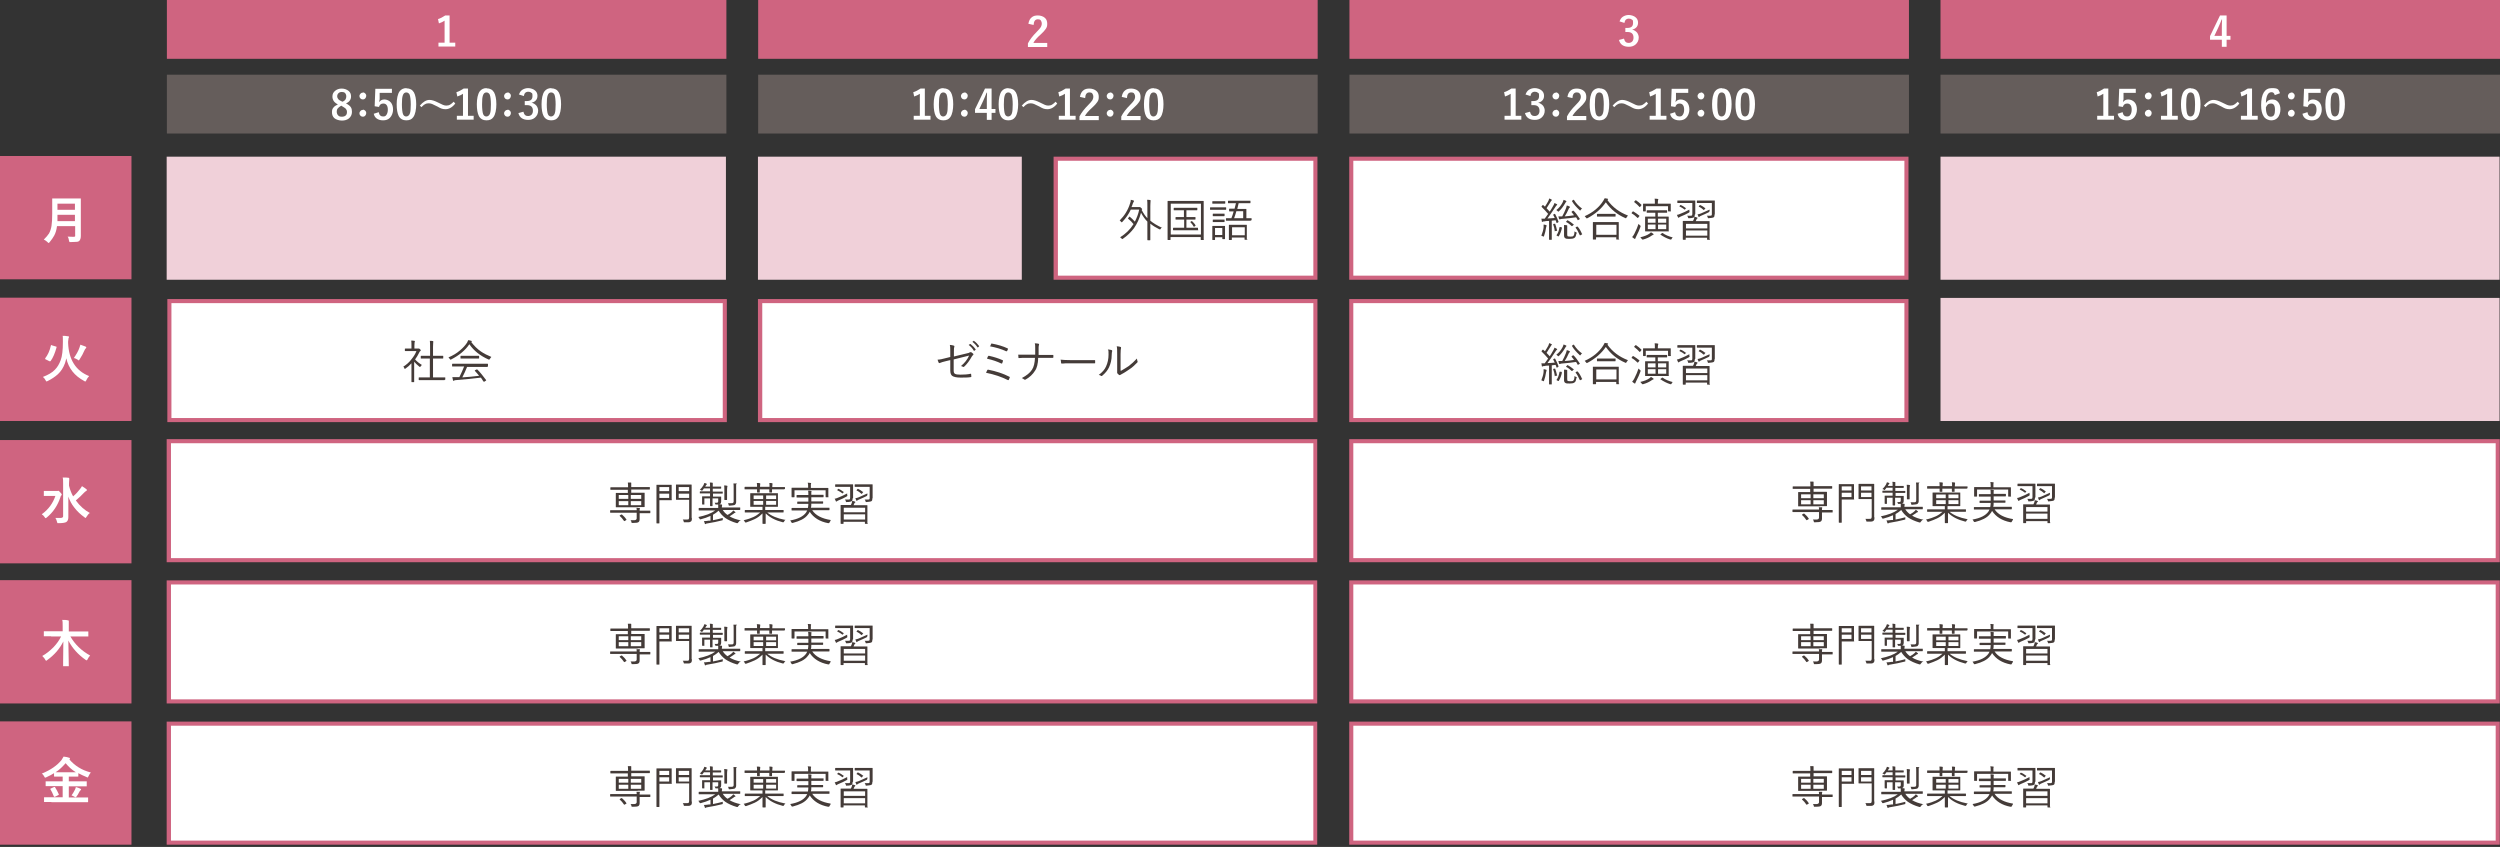<?xml version="1.0" encoding="UTF-8"?>
<svg id="_レイヤー_2" data-name="レイヤー 2" xmlns="http://www.w3.org/2000/svg" version="1.1" viewBox="0 0 1101 373">
  <rect x="0" y="0" width="1101" height="373" fill="#333333" stroke="none"/>
  <defs>
    <style>
      .cls-1 {
        fill: #cf6480;
      }

      .cls-1, .cls-2, .cls-3, .cls-4, .cls-5, .cls-6 {
        stroke-width: 0px;
      }

      .cls-2 {
        fill: #655d5b;
      }

      .cls-3 {
        fill: #f0d0d9;
      }

      .cls-4 {
        fill: #443b38;
      }

      .cls-5 {
        fill: #655d5b;
      }

      .cls-6 {
        fill: #fff;
      }
    </style>
  </defs>
  <rect class="cls-1" x="0" y="68.7" width="57.9" height="54.3"/>
  <rect class="cls-1" x="0" y="131.1" width="57.9" height="54.3"/>
  <rect class="cls-1" x="0" y="193.8" width="57.9" height="54.3"/>
  <rect class="cls-1" x="0" y="255.5" width="57.9" height="54.3"/>
  <rect class="cls-1" x="0" y="317.7" width="57.9" height="54.3"/>
  <rect class="cls-5" x="73.5" y="32.9" width="246.4" height="25.9"/>
  <rect class="cls-2" x="333.9" y="32.9" width="246.4" height="25.9"/>
  <rect class="cls-2" x="594.3" y="32.9" width="246.4" height="25.9"/>
  <rect class="cls-2" x="854.6" y="32.9" width="246.4" height="25.9"/>
  <rect class="cls-1" x="73.5" width="246.4" height="25.9"/>
  <rect class="cls-1" x="333.9" width="246.4" height="25.9"/>
  <rect class="cls-1" x="594.3" width="246.4" height="25.9"/>
  <rect class="cls-1" x="854.6" width="246.4" height="25.9"/>
  <path class="cls-6" d="M198,6.8v12h2.5v1.7h-7.4v-1.7h2.7v-9.7c-.7.5-1.6.9-2.5,1.2l-.4-1.9c1.1-.3,2.1-.9,3.2-1.6h1.8Z"/>
  <path class="cls-6" d="M452.9,10.5c.2-1.3.7-2.3,1.5-2.9.7-.6,1.6-.8,2.7-.8s2.4.4,3.1,1.1c.7.6,1,1.5,1,2.6s-.2,1.6-.7,2.3c-.4.6-1.1,1.4-2.1,2.3-1.7,1.5-2.8,2.8-3.3,3.8h6.1v1.8h-8.5v-1.6c.8-1.6,2.1-3.3,3.9-5.1.9-.9,1.5-1.6,1.8-2.1.2-.4.4-.9.4-1.5s-.2-1.1-.5-1.5c-.3-.3-.7-.4-1.2-.4-1.2,0-1.8.8-1.9,2.5l-2.2-.5Z"/>
  <path class="cls-6" d="M713.2,9.6c.3-1,.8-1.8,1.6-2.3.7-.4,1.5-.7,2.5-.7s2.4.4,3.1,1.1c.7.6,1,1.4,1,2.3s-.3,1.6-.8,2.1c-.5.5-1.1.8-1.8.9h0c1,.3,1.7.8,2.2,1.4.4.6.7,1.3.7,2.1,0,1.3-.5,2.3-1.4,3.1-.8.7-1.8,1-3,1-2.3,0-3.8-1-4.3-3l2.2-.6c.2.7.4,1.2.8,1.5.3.3.8.4,1.3.4s1.2-.2,1.6-.7c.3-.4.5-.9.5-1.6,0-1.7-.9-2.5-2.6-2.5h-1v-1.8h.9c1.7,0,2.5-.7,2.5-2.2s-.2-1.2-.6-1.5c-.3-.3-.8-.4-1.3-.4s-1,.2-1.3.5c-.3.3-.5.8-.6,1.4l-2.2-.7Z"/>
  <path class="cls-6" d="M980.6,6.8v9h1.7v1.7h-1.7v3.1h-2.1v-3.1h-5.2v-1.6l4.4-9.1h2.8ZM978.5,15.8v-3c0-1,0-2.4.1-4.2h-.2c-.4,1.1-.9,2.3-1.5,3.6l-1.7,3.6h3.3Z"/>
  <g>
    <path class="cls-6" d="M152.3,45.5c1,.5,1.8,1.1,2.2,1.7.4.6.5,1.3.5,2.1,0,1.2-.5,2.2-1.4,2.9-.8.6-1.8.9-3,.9s-2.6-.4-3.4-1.1c-.7-.7-1-1.5-1-2.6s.2-1.5.7-2.1c.4-.5,1-.9,1.9-1.3-.9-.5-1.5-1-1.9-1.6-.3-.5-.5-1.1-.5-1.9,0-1.1.4-1.9,1.3-2.6.8-.6,1.7-.9,2.8-.9s2.3.4,3.1,1.1c.7.6,1,1.4,1,2.4,0,1.4-.8,2.5-2.4,3.1ZM150.2,46.6c-.7.4-1.2.8-1.5,1.2-.3.4-.4.9-.4,1.4s.2,1.3.7,1.7c.4.4.9.5,1.6.5s1.3-.2,1.7-.6c.4-.4.5-.9.5-1.5s-.2-1-.5-1.4c-.3-.3-.9-.7-1.6-1.1l-.5-.3ZM150.9,44.8c.6-.3,1.1-.7,1.3-1.1.2-.3.3-.8.3-1.3s-.2-1.1-.6-1.5c-.4-.3-.8-.4-1.4-.4s-1.1.2-1.5.6c-.3.3-.5.8-.5,1.3s.2.9.5,1.3c.3.3.7.6,1.4.9l.5.2Z"/>
    <path class="cls-6" d="M159.8,40.7c.5,0,.8.2,1.1.5.3.3.4.6.4,1s-.2.9-.5,1.2c-.3.3-.6.4-1,.4s-.9-.2-1.1-.5c-.3-.3-.4-.6-.4-1s.2-.8.5-1.1c.3-.3.6-.4,1-.4ZM159.8,48.3c.5,0,.8.2,1.1.5.3.3.4.6.4,1s-.2.9-.5,1.2c-.3.3-.6.4-1,.4s-.9-.2-1.1-.5c-.3-.3-.4-.6-.4-1s.2-.8.5-1.1c.3-.3.6-.4,1-.4Z"/>
    <path class="cls-6" d="M172.6,39.1v1.8h-5.4v2.8c-.1.5-.2.9-.2,1.3.5-.8,1.3-1.2,2.3-1.2s2.2.5,2.9,1.4c.6.8.9,1.8.9,3.1s-.5,2.7-1.4,3.6c-.8.8-1.8,1.1-3,1.1s-2.1-.3-2.8-.8c-.7-.5-1.1-1.2-1.3-2.1l2.2-.7c.2,1.3.9,1.9,1.9,1.9s1.2-.3,1.6-.9c.3-.5.5-1.2.5-2.1s-.2-1.7-.6-2.1c-.3-.4-.8-.6-1.4-.6-1,0-1.6.5-1.9,1.5l-1.9-.3.3-7.7h7.2Z"/>
    <path class="cls-6" d="M179,38.9c1.5,0,2.6.6,3.3,1.8.6,1.1,1,2.9,1,5.2s-.4,4.5-1.3,5.7c-.7,1-1.7,1.4-3.1,1.4s-2.6-.6-3.3-1.9c-.6-1.2-.9-2.9-.9-5.2s.4-4.5,1.3-5.7c.7-.9,1.7-1.4,3-1.4ZM179,40.7c-.8,0-1.3.4-1.6,1.3-.3.8-.4,2.1-.4,4s.2,3.6.5,4.3c.3.7.8,1,1.4,1s1.3-.4,1.6-1.3c.3-.8.4-2.1.4-4s-.2-3.5-.5-4.3c-.3-.6-.8-1-1.5-1Z"/>
    <path class="cls-6" d="M189.2,44c1,0,2.2.4,3.6,1.1,1,.5,1.8.9,2.3,1.1.5.2,1,.3,1.4.3.6,0,1.2-.1,1.7-.4.5-.3,1-.7,1.6-1.3l.7.8c-1.3,1.7-2.8,2.5-4.3,2.5s-2.2-.4-3.6-1.2c-1-.5-1.8-.9-2.3-1.1-.5-.2-1-.3-1.5-.3s-1.2.1-1.6.4c-.5.2-1,.7-1.6,1.3l-.7-.7c1.4-1.6,2.8-2.5,4.2-2.5Z"/>
    <path class="cls-6" d="M206.1,39v12h2.5v1.7h-7.4v-1.7h2.7v-9.7c-.7.5-1.6.9-2.5,1.2l-.4-1.9c1.1-.3,2.1-.9,3.2-1.6h1.8Z"/>
    <path class="cls-6" d="M214.3,38.9c1.5,0,2.6.6,3.3,1.8.6,1.1,1,2.9,1,5.2s-.4,4.5-1.3,5.7c-.7,1-1.7,1.4-3.1,1.4s-2.6-.6-3.3-1.9c-.6-1.2-.9-2.9-.9-5.2s.4-4.5,1.3-5.7c.7-.9,1.7-1.4,3-1.4ZM214.3,40.7c-.8,0-1.3.4-1.6,1.3-.3.8-.4,2.1-.4,4s.2,3.6.5,4.3c.3.7.8,1,1.4,1s1.3-.4,1.6-1.3c.3-.8.4-2.1.4-4s-.2-3.5-.5-4.3c-.3-.6-.8-1-1.5-1Z"/>
    <path class="cls-6" d="M223.5,40.7c.5,0,.8.2,1.1.5.3.3.4.6.4,1s-.2.9-.5,1.2c-.3.3-.6.4-1,.4s-.9-.2-1.1-.5c-.3-.3-.4-.6-.4-1s.2-.8.5-1.1c.3-.3.6-.4,1-.4ZM223.5,48.3c.5,0,.8.2,1.1.5.3.3.4.6.4,1s-.2.9-.5,1.2c-.3.3-.6.4-1,.4s-.9-.2-1.1-.5c-.3-.3-.4-.6-.4-1s.2-.8.5-1.1c.3-.3.6-.4,1-.4Z"/>
    <path class="cls-6" d="M228.5,41.8c.3-1,.8-1.8,1.6-2.3.7-.4,1.5-.7,2.5-.7s2.4.4,3.1,1.1c.7.6,1,1.4,1,2.3s-.3,1.6-.8,2.1c-.5.5-1.1.8-1.8.9h0c1,.3,1.7.8,2.2,1.4.4.6.7,1.3.7,2.1,0,1.3-.5,2.3-1.4,3.1-.8.7-1.8,1-3,1-2.3,0-3.8-1-4.3-3l2.2-.6c.2.7.4,1.2.8,1.5.3.3.8.4,1.3.4s1.2-.2,1.6-.7c.3-.4.5-.9.5-1.6,0-1.7-.9-2.5-2.6-2.5h-1v-1.8h.9c1.7,0,2.5-.7,2.5-2.2s-.2-1.2-.6-1.5c-.3-.3-.8-.4-1.3-.4s-1,.2-1.3.5c-.3.3-.5.8-.6,1.4l-2.2-.7Z"/>
    <path class="cls-6" d="M242.8,38.9c1.5,0,2.6.6,3.3,1.8.6,1.1,1,2.9,1,5.2s-.4,4.5-1.3,5.7c-.7,1-1.7,1.4-3.1,1.4s-2.6-.6-3.3-1.9c-.6-1.2-.9-2.9-.9-5.2s.4-4.5,1.3-5.7c.7-.9,1.7-1.4,3-1.4ZM242.8,40.7c-.8,0-1.3.4-1.6,1.3-.3.8-.4,2.1-.4,4s.2,3.6.5,4.3c.3.7.8,1,1.4,1s1.3-.4,1.6-1.3c.3-.8.4-2.1.4-4s-.2-3.5-.5-4.3c-.3-.6-.8-1-1.5-1Z"/>
  </g>
  <g>
    <path class="cls-6" d="M407.3,39v12h2.5v1.7h-7.4v-1.7h2.7v-9.7c-.7.5-1.6.9-2.5,1.2l-.4-1.9c1.1-.3,2.1-.9,3.2-1.6h1.8Z"/>
    <path class="cls-6" d="M415.5,38.9c1.5,0,2.6.6,3.3,1.8.6,1.1,1,2.9,1,5.2s-.4,4.5-1.3,5.7c-.7,1-1.7,1.4-3.1,1.4s-2.6-.6-3.3-1.9c-.6-1.2-.9-2.9-.9-5.2s.4-4.5,1.3-5.7c.7-.9,1.7-1.4,3-1.4ZM415.5,40.7c-.8,0-1.3.4-1.6,1.3-.3.8-.4,2.1-.4,4s.2,3.6.5,4.3c.3.7.8,1,1.4,1s1.3-.4,1.6-1.3c.3-.8.4-2.1.4-4s-.2-3.5-.5-4.3c-.3-.6-.8-1-1.5-1Z"/>
    <path class="cls-6" d="M424.7,40.7c.5,0,.8.2,1.1.5.3.3.4.6.4,1s-.2.9-.5,1.2c-.3.3-.6.4-1,.4s-.9-.2-1.1-.5c-.3-.3-.4-.6-.4-1s.2-.8.5-1.1c.3-.3.6-.4,1-.4ZM424.7,48.3c.5,0,.8.2,1.1.5.3.3.4.6.4,1s-.2.9-.5,1.2c-.3.3-.6.4-1,.4s-.9-.2-1.1-.5c-.3-.3-.4-.6-.4-1s.2-.8.5-1.1c.3-.3.6-.4,1-.4Z"/>
    <path class="cls-6" d="M436.7,39v9h1.7v1.7h-1.7v3.1h-2.1v-3.1h-5.2v-1.6l4.4-9.1h2.8ZM434.6,48v-3c0-1,0-2.4.1-4.2h-.2c-.4,1.1-.9,2.3-1.5,3.6l-1.7,3.6h3.3Z"/>
    <path class="cls-6" d="M444.1,38.9c1.5,0,2.6.6,3.3,1.8.6,1.1,1,2.9,1,5.2s-.4,4.5-1.3,5.7c-.7,1-1.7,1.4-3.1,1.4s-2.6-.6-3.3-1.9c-.6-1.2-.9-2.9-.9-5.2s.4-4.5,1.3-5.7c.7-.9,1.7-1.4,3-1.4ZM444.1,40.7c-.8,0-1.3.4-1.6,1.3-.3.8-.4,2.1-.4,4s.2,3.6.5,4.3c.3.7.8,1,1.4,1s1.3-.4,1.6-1.3c.3-.8.4-2.1.4-4s-.2-3.5-.5-4.3c-.3-.6-.8-1-1.5-1Z"/>
    <path class="cls-6" d="M454.3,44c1,0,2.2.4,3.6,1.1,1,.5,1.8.9,2.3,1.1.5.2,1,.3,1.4.3.6,0,1.2-.1,1.7-.4.5-.3,1-.7,1.6-1.3l.7.8c-1.3,1.7-2.8,2.5-4.3,2.5s-2.2-.4-3.6-1.2c-1-.5-1.8-.9-2.3-1.1-.5-.2-1-.3-1.5-.3s-1.2.1-1.6.4c-.5.2-1,.7-1.6,1.3l-.7-.7c1.4-1.6,2.8-2.5,4.2-2.5Z"/>
    <path class="cls-6" d="M471.2,39v12h2.5v1.7h-7.4v-1.7h2.7v-9.7c-.7.5-1.6.9-2.5,1.2l-.4-1.9c1.1-.3,2.1-.9,3.2-1.6h1.8Z"/>
    <path class="cls-6" d="M475.6,42.7c.2-1.3.7-2.3,1.5-2.9.7-.6,1.6-.8,2.7-.8s2.4.4,3.1,1.1c.7.6,1,1.5,1,2.6s-.2,1.6-.7,2.3c-.4.6-1.1,1.4-2.1,2.3-1.7,1.5-2.8,2.8-3.3,3.8h6.1v1.8h-8.5v-1.6c.8-1.6,2.1-3.3,3.9-5.1.9-.9,1.5-1.6,1.8-2.1.2-.4.4-.9.4-1.5s-.2-1.1-.5-1.5c-.3-.3-.7-.4-1.2-.4-1.2,0-1.8.8-1.9,2.5l-2.2-.5Z"/>
    <path class="cls-6" d="M488.9,40.7c.5,0,.8.2,1.1.5.3.3.4.6.4,1s-.2.9-.5,1.2c-.3.3-.6.4-1,.4s-.9-.2-1.1-.5c-.3-.3-.4-.6-.4-1s.2-.8.5-1.1c.3-.3.6-.4,1-.4ZM488.9,48.3c.5,0,.8.2,1.1.5.3.3.4.6.4,1s-.2.9-.5,1.2c-.3.3-.6.4-1,.4s-.9-.2-1.1-.5c-.3-.3-.4-.6-.4-1s.2-.8.5-1.1c.3-.3.6-.4,1-.4Z"/>
    <path class="cls-6" d="M494,42.7c.2-1.3.7-2.3,1.5-2.9.7-.6,1.6-.8,2.7-.8s2.4.4,3.1,1.1c.7.6,1,1.5,1,2.6s-.2,1.6-.7,2.3c-.4.6-1.1,1.4-2.1,2.3-1.7,1.5-2.8,2.8-3.3,3.8h6.1v1.8h-8.5v-1.6c.8-1.6,2.1-3.3,3.9-5.1.9-.9,1.5-1.6,1.8-2.1.2-.4.4-.9.4-1.5s-.2-1.1-.5-1.5c-.3-.3-.7-.4-1.2-.4-1.2,0-1.8.8-1.9,2.5l-2.2-.5Z"/>
    <path class="cls-6" d="M508.1,38.9c1.5,0,2.6.6,3.3,1.8.6,1.1,1,2.9,1,5.2s-.4,4.5-1.3,5.7c-.7,1-1.7,1.4-3.1,1.4s-2.6-.6-3.3-1.9c-.6-1.2-.9-2.9-.9-5.2s.4-4.5,1.3-5.7c.7-.9,1.7-1.4,3-1.4ZM508.1,40.7c-.8,0-1.3.4-1.6,1.3-.3.8-.4,2.1-.4,4s.2,3.6.5,4.3c.3.7.8,1,1.4,1s1.3-.4,1.6-1.3c.3-.8.4-2.1.4-4s-.2-3.5-.5-4.3c-.3-.6-.8-1-1.5-1Z"/>
  </g>
  <g>
    <path class="cls-6" d="M667.5,39v12h2.5v1.7h-7.4v-1.7h2.7v-9.7c-.7.5-1.6.9-2.5,1.2l-.4-1.9c1.1-.3,2.1-.9,3.2-1.6h1.8Z"/>
    <path class="cls-6" d="M671.8,41.8c.3-1,.8-1.8,1.6-2.3.7-.4,1.5-.7,2.5-.7s2.4.4,3.1,1.1c.7.6,1,1.4,1,2.3s-.3,1.6-.8,2.1c-.5.5-1.1.8-1.8.9h0c1,.3,1.7.8,2.2,1.4.4.6.7,1.3.7,2.1,0,1.3-.5,2.3-1.4,3.1-.8.7-1.8,1-3,1-2.3,0-3.8-1-4.3-3l2.2-.6c.2.7.4,1.2.8,1.5.3.3.8.4,1.3.4s1.2-.2,1.6-.7c.3-.4.5-.9.5-1.6,0-1.7-.9-2.5-2.6-2.5h-1v-1.8h.9c1.7,0,2.5-.7,2.5-2.2s-.2-1.2-.6-1.5c-.3-.3-.8-.4-1.3-.4s-1,.2-1.3.5c-.3.3-.5.8-.6,1.4l-2.2-.7Z"/>
    <path class="cls-6" d="M685.2,40.7c.5,0,.8.2,1.1.5.3.3.4.6.4,1s-.2.9-.5,1.2c-.3.3-.6.4-1,.4s-.9-.2-1.1-.5c-.3-.3-.4-.6-.4-1s.2-.8.5-1.1c.3-.3.6-.4,1-.4ZM685.2,48.3c.5,0,.8.2,1.1.5.3.3.4.6.4,1s-.2.9-.5,1.2c-.3.3-.6.4-1,.4s-.9-.2-1.1-.5c-.3-.3-.4-.6-.4-1s.2-.8.5-1.1c.3-.3.6-.4,1-.4Z"/>
    <path class="cls-6" d="M690.3,42.7c.2-1.3.7-2.3,1.5-2.9.7-.6,1.6-.8,2.7-.8s2.4.4,3.1,1.1c.7.6,1,1.5,1,2.6s-.2,1.6-.7,2.3c-.4.6-1.1,1.4-2.1,2.3-1.7,1.5-2.8,2.8-3.3,3.8h6.1v1.8h-8.5v-1.6c.8-1.6,2.1-3.3,3.9-5.1.9-.9,1.5-1.6,1.8-2.1.2-.4.4-.9.4-1.5s-.2-1.1-.6-1.5c-.3-.3-.7-.4-1.2-.4-1.2,0-1.8.8-1.9,2.5l-2.2-.5Z"/>
    <path class="cls-6" d="M704.4,38.9c1.5,0,2.6.6,3.3,1.8.6,1.1,1,2.9,1,5.2s-.4,4.5-1.3,5.7c-.7,1-1.7,1.4-3.1,1.4s-2.6-.6-3.3-1.9c-.6-1.2-.9-2.9-.9-5.2s.4-4.5,1.3-5.7c.7-.9,1.7-1.4,3-1.4ZM704.4,40.7c-.8,0-1.3.4-1.6,1.3-.3.8-.4,2.1-.4,4s.2,3.6.5,4.3c.3.7.8,1,1.4,1s1.3-.4,1.6-1.3c.3-.8.4-2.1.4-4s-.2-3.5-.5-4.3c-.3-.6-.8-1-1.5-1Z"/>
    <path class="cls-6" d="M714.5,44c1,0,2.2.4,3.6,1.1,1,.5,1.8.9,2.3,1.1.5.2,1,.3,1.4.3.6,0,1.2-.1,1.7-.4.5-.3,1-.7,1.6-1.3l.7.8c-1.3,1.7-2.8,2.5-4.3,2.5s-2.2-.4-3.6-1.2c-1-.5-1.8-.9-2.3-1.1-.5-.2-1-.3-1.5-.3s-1.2.1-1.6.4c-.5.2-1,.7-1.6,1.3l-.7-.7c1.4-1.6,2.8-2.5,4.2-2.5Z"/>
    <path class="cls-6" d="M731.4,39v12h2.5v1.7h-7.4v-1.7h2.7v-9.7c-.7.5-1.6.9-2.5,1.2l-.4-1.9c1.1-.3,2.1-.9,3.2-1.6h1.8Z"/>
    <path class="cls-6" d="M743.5,39.1v1.8h-5.4v2.8c-.1.5-.2.9-.2,1.3.5-.8,1.3-1.2,2.3-1.2s2.2.5,2.9,1.4c.6.8.9,1.8.9,3.1s-.5,2.7-1.4,3.6c-.8.8-1.8,1.1-3,1.1s-2.1-.3-2.8-.8c-.7-.5-1.1-1.2-1.3-2.1l2.2-.7c.2,1.3.9,1.9,1.9,1.9s1.2-.3,1.6-.9c.3-.5.5-1.2.5-2.1s-.2-1.7-.6-2.1c-.3-.4-.8-.6-1.4-.6-1,0-1.6.5-1.9,1.5l-1.9-.3.3-7.7h7.2Z"/>
    <path class="cls-6" d="M749.1,40.7c.5,0,.8.2,1.1.5.3.3.4.6.4,1s-.2.9-.5,1.2c-.3.3-.6.4-1,.4s-.9-.2-1.1-.5c-.3-.3-.4-.6-.4-1s.2-.8.5-1.1c.3-.3.6-.4,1-.4ZM749.1,48.3c.5,0,.8.2,1.1.5.3.3.4.6.4,1s-.2.9-.5,1.2c-.3.3-.6.4-1,.4s-.9-.2-1.1-.5c-.3-.3-.4-.6-.4-1s.2-.8.5-1.1c.3-.3.6-.4,1-.4Z"/>
    <path class="cls-6" d="M758.3,38.9c1.5,0,2.6.6,3.3,1.8.6,1.1,1,2.9,1,5.2s-.4,4.5-1.3,5.7c-.7,1-1.7,1.4-3.1,1.4s-2.6-.6-3.3-1.9c-.6-1.2-.9-2.9-.9-5.2s.4-4.5,1.3-5.7c.7-.9,1.7-1.4,3-1.4ZM758.3,40.7c-.8,0-1.3.4-1.6,1.3-.3.8-.4,2.1-.4,4s.2,3.6.5,4.3c.3.7.8,1,1.4,1s1.3-.4,1.6-1.3c.3-.8.4-2.1.4-4s-.2-3.5-.5-4.3c-.3-.6-.8-1-1.5-1Z"/>
    <path class="cls-6" d="M768.6,38.9c1.5,0,2.6.6,3.3,1.8.6,1.1,1,2.9,1,5.2s-.4,4.5-1.3,5.7c-.7,1-1.7,1.4-3.1,1.4s-2.6-.6-3.3-1.9c-.6-1.2-.9-2.9-.9-5.2s.4-4.5,1.3-5.7c.7-.9,1.7-1.4,3-1.4ZM768.6,40.7c-.8,0-1.3.4-1.6,1.3-.3.8-.4,2.1-.4,4s.2,3.6.5,4.3c.3.7.8,1,1.4,1s1.3-.4,1.6-1.3c.3-.8.4-2.1.4-4s-.2-3.5-.5-4.3c-.3-.6-.8-1-1.5-1Z"/>
  </g>
  <g>
    <path class="cls-6" d="M928.5,39v12h2.5v1.7h-7.4v-1.7h2.7v-9.7c-.7.5-1.6.9-2.5,1.2l-.4-1.9c1.1-.3,2.1-.9,3.2-1.6h1.8Z"/>
    <path class="cls-6" d="M940.6,39.1v1.8h-5.4v2.8c-.1.5-.2.9-.2,1.3.5-.8,1.3-1.2,2.3-1.2s2.2.5,2.9,1.4c.6.8.9,1.8.9,3.1s-.5,2.7-1.4,3.6c-.8.8-1.8,1.1-3,1.1s-2.1-.3-2.8-.8c-.7-.5-1.1-1.2-1.3-2.1l2.2-.7c.2,1.3.9,1.9,1.9,1.9s1.2-.3,1.6-.9c.3-.5.5-1.2.5-2.1s-.2-1.7-.6-2.1c-.3-.4-.8-.6-1.4-.6-1,0-1.6.5-1.9,1.5l-1.9-.3.3-7.7h7.2Z"/>
    <path class="cls-6" d="M946.1,40.7c.5,0,.8.2,1.1.5.3.3.4.6.4,1s-.2.9-.5,1.2c-.3.3-.6.4-1,.4s-.9-.2-1.1-.5c-.3-.3-.4-.6-.4-1s.2-.8.5-1.1c.3-.3.6-.4,1-.4ZM946.1,48.3c.5,0,.8.2,1.1.5.3.3.4.6.4,1s-.2.9-.5,1.2c-.3.3-.6.4-1,.4s-.9-.2-1.1-.5c-.3-.3-.4-.6-.4-1s.2-.8.5-1.1c.3-.3.6-.4,1-.4Z"/>
    <path class="cls-6" d="M956.6,39v12h2.5v1.7h-7.4v-1.7h2.7v-9.7c-.7.5-1.6.9-2.5,1.2l-.4-1.9c1.1-.3,2.1-.9,3.2-1.6h1.8Z"/>
    <path class="cls-6" d="M964.8,38.9c1.5,0,2.6.6,3.3,1.8.6,1.1,1,2.9,1,5.2s-.4,4.5-1.3,5.7c-.7,1-1.7,1.4-3.1,1.4s-2.6-.6-3.3-1.9c-.6-1.2-.9-2.9-.9-5.2s.4-4.5,1.3-5.7c.7-.9,1.7-1.4,3-1.4ZM964.8,40.7c-.8,0-1.3.4-1.6,1.3-.3.8-.4,2.1-.4,4s.2,3.6.5,4.3c.3.7.8,1,1.4,1s1.3-.4,1.6-1.3c.3-.8.4-2.1.4-4s-.2-3.5-.5-4.3c-.3-.6-.8-1-1.5-1Z"/>
    <path class="cls-6" d="M974.9,44c1,0,2.2.4,3.6,1.1,1,.5,1.8.9,2.3,1.1.5.2,1,.3,1.4.3.6,0,1.2-.1,1.7-.4.5-.3,1-.7,1.6-1.3l.7.8c-1.3,1.7-2.8,2.5-4.3,2.5s-2.2-.4-3.6-1.2c-1-.5-1.8-.9-2.3-1.1-.5-.2-1-.3-1.5-.3s-1.2.1-1.6.4c-.5.2-1,.7-1.6,1.3l-.7-.7c1.4-1.6,2.8-2.5,4.2-2.5Z"/>
    <path class="cls-6" d="M991.8,39v12h2.5v1.7h-7.4v-1.7h2.7v-9.7c-.7.5-1.6.9-2.5,1.2l-.4-1.9c1.1-.3,2.1-.9,3.2-1.6h1.8Z"/>
    <path class="cls-6" d="M1004,41.1l-2.2.8c-.2-.9-.7-1.3-1.4-1.3-1.6,0-2.4,1.6-2.5,4.8.6-1.1,1.6-1.6,2.8-1.6s2,.4,2.7,1.3c.6.8.9,1.8.9,3.1s-.4,2.8-1.3,3.7c-.7.8-1.7,1.1-2.8,1.1s-2.6-.6-3.3-1.8c-.7-1.1-1.1-2.7-1.1-4.8,0-5.1,1.6-7.6,4.7-7.6s2.9.7,3.6,2.2ZM997.9,47.3c0,2.7.7,4.1,2.1,4.1s1.9-1,1.9-3-.6-2.8-1.8-2.8-1.7.6-2.2,1.7Z"/>
    <path class="cls-6" d="M1009.1,40.7c.5,0,.8.2,1.1.5.3.3.4.6.4,1s-.2.9-.5,1.2c-.3.3-.6.4-1,.4s-.9-.2-1.1-.5c-.3-.3-.4-.6-.4-1s.2-.8.5-1.1c.3-.3.6-.4,1-.4ZM1009.1,48.3c.5,0,.8.2,1.1.5.3.3.4.6.4,1s-.2.9-.5,1.2c-.3.3-.6.4-1,.4s-.9-.2-1.1-.5c-.3-.3-.4-.6-.4-1s.2-.8.5-1.1c.3-.3.6-.4,1-.4Z"/>
    <path class="cls-6" d="M1022,39.1v1.8h-5.4v2.8c-.1.5-.2.9-.2,1.3.5-.8,1.3-1.2,2.3-1.2s2.2.5,2.9,1.4c.6.8.9,1.8.9,3.1s-.5,2.7-1.4,3.6c-.8.8-1.8,1.1-3,1.1s-2.1-.3-2.8-.8c-.7-.5-1.1-1.2-1.3-2.1l2.2-.7c.2,1.3.9,1.9,1.9,1.9s1.2-.3,1.6-.9c.3-.5.5-1.2.5-2.1s-.2-1.7-.6-2.1c-.3-.4-.8-.6-1.4-.6-1,0-1.6.5-1.9,1.5l-1.9-.3.3-7.7h7.2Z"/>
    <path class="cls-6" d="M1028.4,38.9c1.5,0,2.6.6,3.3,1.8.6,1.1,1,2.9,1,5.2s-.4,4.5-1.3,5.7c-.7,1-1.7,1.4-3.1,1.4s-2.6-.6-3.3-1.9c-.6-1.2-.9-2.9-.9-5.2s.4-4.5,1.3-5.7c.7-.9,1.7-1.4,3-1.4ZM1028.4,40.7c-.8,0-1.3.4-1.6,1.3-.3.8-.4,2.1-.4,4s.2,3.6.5,4.3c.3.7.8,1,1.4,1s1.3-.4,1.6-1.3c.3-.8.4-2.1.4-4s-.2-3.5-.5-4.3c-.3-.6-.8-1-1.5-1Z"/>
  </g>
  <g>
    <path class="cls-6" d="M29.7,104.2c.8,0,1.6.1,2.6.1s.8-.3.8-.8v-3.9h-8c-.2,1.6-.6,3-1.2,4.1-.5.9-1.1,1.8-2,2.9-.2.3-.4.4-.5.4s-.3-.1-.5-.4c-.4-.4-1-.8-1.6-1.1,1-1,1.8-1.9,2.3-2.7.5-.9.9-2.1,1.1-3.4.2-1.3.3-3.1.3-5.4v-6.4c0-.1,0-.2,0-.2,0,0,0,0,.2,0h3s6.2,0,6.2,0h3c.1,0,.2,0,.2,0,0,0,0,.1,0,.2v3s0,8.8,0,8.8v4.5c0,.9-.2,1.6-.6,2.1-.3.3-.7.5-1.3.5-.5,0-1.3.1-2.4.1s-.6,0-.7,0c0,0-.1-.3-.2-.6-.1-.7-.3-1.4-.6-1.9ZM25.2,97.4h7.8v-2.8h-7.7c0,1.3,0,2.2,0,2.8ZM33,89.7h-7.7v2.7h7.7v-2.7Z"/>
    <path class="cls-6" d="M39.2,165.7c-.5.5-.9,1.1-1.2,1.8-.2.4-.3.5-.4.5s-.3,0-.5-.2c-4.3-2.3-6.9-5.6-7.9-10-.2.9-.4,1.6-.6,2.2-.7,1.9-1.7,3.5-3.1,4.8-1.2,1.1-2.7,2.1-4.5,3-.3.1-.5.2-.5.2-.1,0-.3-.2-.4-.5-.3-.6-.7-1.1-1.2-1.5,2.3-.9,4.1-1.9,5.3-3.2,1.1-1.1,1.9-2.5,2.5-4.1.7-1.8,1-4.5,1-8.1s0-2-.2-2.7c.7,0,1.6,0,2.5.2.3,0,.4.1.4.3s0,.2-.2.4c0,.3-.1.8-.2,1.6v.7c.3,7.3,3.4,12.2,9.2,14.5ZM22.9,152.1l1.7.5c.2,0,.3.1.3.2s0,0,0,.2c-.7,2.5-1.5,4.5-2.6,6,0,0-.1.1-.2.1s-.1,0-.3,0l-1.6-.8c-.2,0-.3-.2-.3-.3s0-.1,0-.2c1.1-1.4,2-3.3,2.5-5.6,0-.1,0-.2.2-.2s.1,0,.3,0ZM32.5,157.7c1.1-1.6,2-3.1,2.5-4.6.2-.5.3-1,.4-1.3.9.3,1.7.6,2.2.8.3.1.4.3.4.4s0,.2-.2.4c-.2.2-.4.4-.5.7-.7,1.6-1.4,2.9-2.2,4.1-.2.3-.3.5-.4.5s-.3,0-.5-.3c-.5-.3-1.1-.6-1.5-.7Z"/>
    <path class="cls-6" d="M18.5,226.4c2.9-2.1,4.8-4.8,5.9-8h-4.9c-.1,0-.2,0-.2,0s0,0,0-.2v-1.8c0-.1,0-.2,0-.2,0,0,0,0,.2,0h2.3s3,0,3,0c.2,0,.4,0,.5,0h.2c0,0,0-.1.1-.1.2,0,.5.2.9.7.5.5.7.8.7,1s0,.3-.2.4-.3.4-.4.8c-1.2,3.6-3.2,6.6-6,8.9-.3.2-.4.3-.5.3-.1,0-.3-.1-.4-.4-.4-.6-.8-1-1.3-1.3ZM39.4,226c-.5.4-.9,1-1.3,1.6-.2.3-.3.5-.4.5s-.3,0-.5-.3c-1.7-1.2-3.2-2.6-4.5-4.3-1.2-1.5-2-3.1-2.6-4.8,0,1.1,0,2.9,0,5.3,0,1.9,0,3.1,0,3.8,0,1-.3,1.7-.9,2.1-.5.3-1.6.5-3.3.5-.4,0-.6,0-.6,0,0,0-.1-.2-.2-.6-.2-.8-.4-1.3-.7-1.7.5,0,1.1,0,1.7,0s.4,0,.6,0c.7,0,1.1-.3,1.1-.7v-14.5c0-1.1,0-2-.2-2.6,1.2,0,2,0,2.5.1.3,0,.4.1.4.3s0,.2,0,.3c0,.1,0,.2,0,.3,0,.3-.1.8-.1,1.6v1c.4,1.6.9,3.1,1.8,4.7,1.2-1,2.2-2.1,3.1-3.3.3-.4.6-.8.8-1.2.8.5,1.4.9,1.9,1.3.2.2.3.3.3.4s-.1.3-.3.4c-.3.1-.7.5-1.2,1-.8.9-2,2-3.4,3.2,1.8,2.5,3.9,4.3,6.3,5.6Z"/>
    <path class="cls-6" d="M22.4,280.2h-2.9c-.1,0-.2,0-.2,0,0,0,0-.1,0-.2v-1.8c0-.1,0-.2,0-.2,0,0,.1,0,.2,0h2.9s5.2,0,5.2,0v-2.1c0-1.4,0-2.3-.2-2.9,1,0,1.8,0,2.5.2.2,0,.4.1.4.2s0,.2,0,.3c0,.2,0,.2,0,.3,0,.2,0,.8,0,1.9v2.2h8.4c.1,0,.2,0,.2,0,0,0,0,0,0,.2v1.8c0,.1,0,.2,0,.2,0,0,0,0-.2,0h-2.9s-4.8,0-4.8,0c2,3.5,4.9,6.3,8.7,8.4-.5.5-.8,1-1.1,1.6-.2.4-.3.5-.4.5s-.3,0-.5-.2c-3.3-2.3-5.9-5.2-7.6-8.5l.2,11.1c0,.1,0,.2,0,.2,0,0-.1,0-.2,0h-2.1c-.1,0-.2,0-.2,0,0,0,0,0,0-.2,0-.2,0-.8,0-1.9,0-3.2.1-6.2.1-8.8-1.6,3.2-3.9,5.9-7.1,8.2-.2.2-.4.3-.5.3s-.2-.2-.4-.5c-.3-.6-.8-1.1-1.3-1.6,1.8-1,3.4-2.3,5-3.9,1.4-1.5,2.5-3,3.3-4.7h-4.3Z"/>
    <path class="cls-6" d="M22.5,353.2h-2.9c-.1,0-.2,0-.2,0,0,0,0,0,0-.2v-1.7c0-.1,0-.2,0-.2,0,0,.1,0,.2,0h2.9s5.1,0,5.1,0v-4.9h-7.3c-.1,0-.2,0-.2,0,0,0,0,0,0-.2v-1.7c0-.1,0-.2,0-.2,0,0,.1,0,.2,0h3s4.3,0,4.3,0v-2.1h-3.6c-.2,0-.2,0-.2-.2v-1.3c-.9.6-2.1,1.2-3.4,1.8-.3.1-.4.2-.5.2s-.3-.2-.4-.5c-.3-.5-.6-1-1.1-1.3,3.9-1.6,6.8-3.6,8.7-6,.4-.6.7-1.1.9-1.5,1.1.1,1.9.3,2.4.5.3,0,.4.2.4.4s0,.2-.2.3c0,0,0,0-.1,0,2.4,2.8,5.5,4.8,9.5,5.8-.4.4-.7,1-1,1.6-.2.4-.3.6-.4.6s-.3,0-.5-.2c-1.3-.5-2.5-1.1-3.6-1.7v1.3c0,.2,0,.2-.2.2h-2.8s-1.2,0-1.2,0v2.1h7.7c.1,0,.2,0,.2,0s0,0,0,.2v1.7c0,.2,0,.3,0,.3h-.2s-3,0-3,0h-4.7v4.9h8.3c.1,0,.2,0,.2,0s0,0,0,.2v1.7c0,.1,0,.2-.2.2h-2.9s-12.9,0-12.9,0ZM24.3,346.8c.6.9,1.1,1.9,1.6,3,0,0,0,.1,0,.2,0,0,0,.1-.3.2l-1.4.7c-.2,0-.3,0-.3,0s-.1,0-.2-.2c-.5-1.3-1-2.3-1.5-3.1,0,0,0-.1,0-.2s0-.1.3-.2l1.3-.6c.1,0,.2,0,.3,0,0,0,.2,0,.2.2ZM24.5,340.1c.3,0,1,0,2.2,0h4.5c1.2,0,1.9,0,2.2,0-1.8-1.1-3.3-2.5-4.5-4-1.3,1.5-2.7,2.9-4.4,4ZM31.5,350.3c.5-.7,1-1.5,1.5-2.5.2-.5.4-.9.4-1.2.7.2,1.3.4,1.9.7.3.1.4.3.4.4s0,.2-.3.4c-.2.1-.3.4-.5.7-.4.8-.8,1.5-1.2,2-.2.2-.3.3-.4.3s-.3,0-.5-.2c-.5-.3-1-.5-1.3-.6Z"/>
  </g>
  <g>
    <rect class="cls-6" x="334.7" y="132.6" width="244.5" height="52.4"/>
    <path class="cls-1" d="M578.4,133.5v50.6h-242.7v-50.6h242.7M580.2,131.7h-246.4v54.2h246.4v-54.2h0Z"/>
  </g>
  <g>
    <rect class="cls-6" x="74.6" y="132.6" width="244.5" height="52.4"/>
    <path class="cls-1" d="M318.3,133.5v50.6H75.5v-50.6h242.7M320.1,131.7H73.7v54.2h246.4v-54.2h0Z"/>
  </g>
  <g>
    <path class="cls-4" d="M418.5,157.3v-2.4c0-1.3,0-2.3-.2-3,.7,0,1.3.2,1.7.3.2,0,.3.2.3.3s0,.2,0,.3c-.2.3-.2,1.1-.2,2.1v2.1l5.8-1.4c.7-.1,1.1-.3,1.3-.5,0,0,.2,0,.2,0s.2,0,.3,0c.3.2.6.4.9.7,0,0,.1.2.1.3s0,.2-.2.3c-.2.2-.4.4-.5.6-1,1.8-2.1,3.3-3.3,4.4-.1.1-.2.2-.3.2s-.1,0-.2,0c-.3-.2-.7-.3-1-.4,1.6-1.3,2.8-2.8,3.6-4.6l-6.8,1.7v4.9c0,.8.2,1.3.7,1.5.4.2,1.2.3,2.3.3,1.7,0,3.2-.1,4.5-.4,0,0,0,0,0,0,0,0,.2,0,.2.3,0,.5.1.8.1.9,0,.2-.1.2-.3.3-1.3.2-2.8.2-4.5.2s-3.1-.3-3.7-.8c-.5-.4-.8-1.2-.8-2.3v-4.6l-1.7.4c-1.3.3-2.3.6-3,.9,0,0-.2,0-.2,0,0,0-.2,0-.2-.2-.2-.3-.3-.8-.5-1.3,1,0,2.2-.3,3.7-.7l2-.5ZM426.5,152l.7-.5s0,0,.1,0,0,0,.1,0c.8.6,1.6,1.4,2.3,2.4,0,0,0,0,0,0,0,0,0,0,0,.1l-.6.5s0,0-.1,0c0,0-.1,0-.1,0-.6-1.1-1.4-1.9-2.3-2.6ZM428.2,150.6l.6-.5c0,0,0,0,.1,0s0,0,0,0c1,.7,1.7,1.5,2.3,2.3,0,0,0,0,0,0s0,0,0,.1l-.5.5s0,0-.1,0c0,0,0,0-.1,0-.6-1-1.4-1.8-2.3-2.5Z"/>
    <path class="cls-4" d="M434.3,164.1c.2-.4.3-.8.5-1.1,0-.1.2-.2.3-.2s0,0,.1,0c3.5.7,6.6,1.7,9.3,3.1.1,0,.2.1.2.2s0,.1,0,.2c-.1.3-.3.6-.4.9,0,.1-.1.2-.2.2s-.1,0-.2,0c-2.8-1.4-5.9-2.5-9.6-3.2ZM434.7,157.9c.2-.5.3-.9.5-1.1,0,0,.1-.1.2-.1s0,0,.2,0c2.2.5,4.1,1.1,5.9,1.9.1,0,.2.1.2.2s0,.1,0,.2c-.1.4-.2.6-.3.9,0,.1-.1.2-.2.2s-.1,0-.2,0c-1.9-.9-3.9-1.6-6.2-2.1ZM436,152.6c.2-.5.4-.9.5-1.1,0-.2.1-.2.2-.2s0,0,.1,0c2.7.5,5,1.2,6.9,2.1.1,0,.2.1.2.2s0,0,0,.1c0,.2-.2.6-.4.9,0,0-.1.1-.2.1s-.1,0-.2,0c-2.1-1-4.5-1.7-7.2-2.2Z"/>
    <path class="cls-4" d="M457.4,156.3h2.9c1.5,0,2.7,0,3.4,0h0c.1,0,.2,0,.2.2,0,.1,0,.3,0,.4s0,.3,0,.4c0,.2,0,.3-.3.3-2,0-3.1,0-3.4,0h-3c0,1.4-.2,2.6-.4,3.4-.2.8-.5,1.6-1,2.3-1,1.6-2.4,2.9-4.2,3.9,0,0-.2,0-.3,0s-.2,0-.3-.1c-.2-.2-.5-.4-1-.6,2.1-1.1,3.6-2.3,4.5-3.7.8-1.2,1.2-3,1.3-5.2h-4.2c-.9,0-1.8,0-2.9.1h0c-.1,0-.2,0-.2-.3,0-.3,0-.7-.1-1.2.8,0,1.9,0,3.3,0h4.2c0-1.2,0-2.2,0-2.9,0-.9,0-1.6-.2-2.1.8,0,1.4.1,1.7.2.1,0,.2.1.2.2s0,.1,0,.2c-.1.3-.2.7-.2,1.2,0,1.4,0,2.4,0,3.2Z"/>
    <path class="cls-4" d="M467.2,158.4c.9.1,2.4.2,4.4.2h6.1c1.4,0,2.9,0,4.4,0,0,0,0,0,0,0,.1,0,.2,0,.2.2,0,.1,0,.3,0,.5s0,.4,0,.5c0,.2,0,.2-.2.2s0,0,0,0c-1,0-2.4,0-4.3,0h-7.4c-.8,0-1.5,0-2.2.1,0,0-.2,0-.4,0,0,0-.1,0-.2,0-.2,0-.3,0-.3-.3,0-.4-.1-.9-.2-1.5Z"/>
    <path class="cls-4" d="M487.9,153.9c.7,0,1.3.2,1.7.3.1,0,.2.1.2.3s0,.1,0,.2c-.1.3-.2.8-.2,1.6,0,2.2-.5,4-1.2,5.5-.6,1.3-1.6,2.5-2.9,3.6-.1.1-.2.2-.3.2s-.1,0-.2,0c-.3-.2-.6-.4-1.1-.5,1.5-1.1,2.6-2.3,3.2-3.7.7-1.5,1.1-3.3,1.1-5.2s0-1.6-.2-2.1ZM493.7,163.3c1.2-.7,2.4-1.4,3.4-2.1,1.2-.9,2.4-2,3.6-3.3,0,.5.2.9.3,1.3,0,0,0,.2,0,.2,0,0,0,.2-.2.3-1.1,1.1-2.1,2.1-3.2,2.8-1.2.8-2.3,1.6-3.5,2.2-.3.2-.6.3-.7.4,0,0-.2.1-.3.1s-.2,0-.3-.1c-.3-.3-.6-.5-.8-.8,0,0,0-.2,0-.3s0-.1,0-.3c0-.2,0-.9,0-2v-5.7c0-1.7,0-2.9-.2-3.5.8,0,1.4.2,1.7.3.1,0,.2.1.2.2s0,.2,0,.3c-.1.3-.2,1.2-.2,2.7v7.2Z"/>
  </g>
  <g>
    <path class="cls-4" d="M185.8,160.7c-.2.2-.4.4-.6.7,0,.1-.1.2-.2.2s-.2,0-.3-.1c-1-.8-1.7-1.5-2.3-2.2v8.8c0,.1,0,.2-.1.2h-.9c-.1,0-.2,0-.2-.2v-2.5s0-5.6,0-5.6c-.8.9-1.7,1.7-2.6,2.3-.2.1-.2.2-.3.2s-.1,0-.2-.3c-.1-.3-.3-.6-.5-.7,1.4-.9,2.7-2,3.7-3.4.9-1.1,1.6-2.2,2.1-3.5h-4.9c-.1,0-.2,0-.2-.1v-.8c0-.1,0-.2.2-.2h2s.7,0,.7,0v-1.2c0-1.1,0-1.8-.1-2.3.4,0,.9,0,1.3.1.2,0,.3,0,.3.2s0,.2-.1.4c0,.2-.1.7-.1,1.6v1.2h1.4c.2,0,.3,0,.4,0,0,0,.1,0,.2,0,.1,0,.3.1.5.3.2.2.3.4.3.5s0,.2-.2.3c-.2.1-.3.3-.4.5-.6,1.2-1.2,2.3-1.9,3.2.8.9,1.8,1.7,3.1,2.5ZM195.9,167.2c0,.1,0,.2-.2.2h-2.7s-5.7,0-5.7,0h-2.7c-.1,0-.2,0-.2-.1v-.9c0-.1,0-.2.2-.2h2.7s2,0,2,0v-8.3h-3.8c-.1,0-.2,0-.2-.1v-.9c0-.1,0-.2.2-.2h2.6s1.3,0,1.3,0v-3.9c0-1.3,0-2.2-.1-2.7.5,0,1,0,1.3.1.2,0,.2,0,.2.2s0,.2,0,.3c0,.3-.1,1-.1,2.1v3.9h4.3c.1,0,.2,0,.2.1v.9c0,.1,0,.2-.2.2h-2.6s-1.7,0-1.7,0v8.3h5.2c.1,0,.2,0,.2.1v.9Z"/>
    <path class="cls-4" d="M216.3,157.3c-.2.2-.4.5-.6.8-.1.2-.2.3-.3.3s-.1,0-.3-.1c-3.6-1.6-6.4-3.8-8.4-6.7-1.8,2.7-4.5,4.9-8,6.7-.1,0-.2.1-.3.1s-.2-.1-.3-.3c-.2-.3-.4-.5-.6-.7,1.9-.8,3.6-1.8,5.1-3.1,1.3-1.1,2.3-2.2,3.1-3.4.2-.4.4-.8.5-1.1.5,0,.9.2,1.3.3.2,0,.3.1.3.2s0,.2-.1.2c0,0,0,0-.2.1,1.3,1.7,2.7,3.1,4.3,4.2,1.3.9,2.9,1.7,4.6,2.4ZM214.8,161.4c0,.1,0,.2-.2.2h-2.8s-6.1,0-6.1,0c-.7,1.7-1.4,3.3-2.1,4.6,2.2-.1,4.7-.4,7.4-.7-.5-.7-1.2-1.4-1.9-2.2,0,0,0,0,0-.1s0,0,.2-.2l.6-.3c0,0,.1,0,.2,0s0,0,.1,0c1.2,1.2,2.5,2.8,3.9,4.7,0,0,0,0,0,.1,0,0,0,.1-.2.2l-.6.4c-.1,0-.2,0-.2,0s0,0-.2-.1c-.5-.8-.9-1.4-1.1-1.7-3.3.4-7,.8-11,1.1-.4,0-.7.1-.8.2s-.2.1-.3.1-.2,0-.2-.2c-.1-.4-.2-.8-.3-1.4.3,0,.7,0,1,0s.7,0,1.2,0c.2,0,.5,0,.9,0,.8-1.6,1.5-3.2,2.1-4.7h-5.1c-.1,0-.2,0-.2-.1v-.9c0-.1,0-.2.2-.2h2.7s9.9,0,9.9,0h2.8c.1,0,.2,0,.2.1v.9ZM211,157.7c0,.1,0,.2-.2.2h-2.3s-3.2,0-3.2,0h-2.3c-.1,0-.2,0-.2-.1v-.9c0-.1,0-.2.2-.2h2.3s3.2,0,3.2,0h2.3c.1,0,.2,0,.2.1v.9Z"/>
  </g>
  <g>
    <rect class="cls-6" x="464.9" y="69.9" width="114.4" height="52.4"/>
    <path class="cls-1" d="M578.4,70.8v50.6h-112.5v-50.6h112.5M580.2,69h-116.2v54.2h116.2v-54.2h0Z"/>
  </g>
  <rect class="cls-3" x="73.4" y="69" width="246.3" height="54.2"/>
  <rect class="cls-3" x="333.8" y="69" width="116.2" height="54.2"/>
  <g>
    <rect class="cls-6" x="595.1" y="318.7" width="504.9" height="52.4"/>
    <path class="cls-1" d="M1099.1,319.6v50.6h-503.1v-50.6h503.1M1100.9,317.8h-506.7v54.2h506.7v-54.2h0Z"/>
  </g>
  <rect class="cls-3" x="854.6" y="69" width="246.2" height="54.2"/>
  <rect class="cls-3" x="854.6" y="131.2" width="246.2" height="54.2"/>
  <g>
    <rect class="cls-6" x="595.1" y="69.9" width="244.5" height="52.4"/>
    <path class="cls-1" d="M838.7,70.8v50.6h-242.7v-50.6h242.7M840.5,69h-246.3v54.2h246.3v-54.2h0Z"/>
  </g>
  <g>
    <path class="cls-4" d="M686.3,97.7s0,0,0,.1c0,0,0,.1-.2.2l-.4.2c-.1,0-.2,0-.2,0,0,0,0,0,0-.1l-.4-1.1c-.4,0-.9.1-1.7.2v8.3c0,0,0,.1-.1.1h-.9c-.1,0-.2,0-.2-.1v-2.9s0-5.3,0-5.3c-1.1,0-1.8.1-2,.2-.3,0-.6,0-.8.2-.1,0-.2,0-.2,0,0,0-.2,0-.2-.3,0-.4-.1-.7-.2-1.1.3,0,.6,0,.9,0s.2,0,.4,0h.2c.5-.7,1-1.4,1.5-2.1-.9-1.1-1.9-2.1-2.9-3.1,0,0,0,0,0-.1s0-.1.1-.2l.3-.4c0,0,.1-.1.2-.1s0,0,.1,0l.8.7c.6-.9,1.1-1.8,1.5-2.5.2-.5.3-.8.4-1.1.4.2.8.3,1,.5.1,0,.2.2.2.2s0,.1-.2.2c-.1,0-.2.2-.3.4-.7,1.1-1.3,2.1-1.9,3,.4.4.8.9,1.4,1.5.4-.6.9-1.4,1.5-2.5.3-.5.5-.9.6-1.3.6.3,1,.5,1,.5.1,0,.2.2.2.2s0,.2-.2.3c-.2.1-.4.4-.7.9-1.4,2.1-2.5,3.7-3.4,4.9.9,0,1.9-.1,3.2-.2-.1-.3-.4-.8-.7-1.4,0,0,0,0,0,0,0,0,0,0,.2-.2l.4-.2c0,0,.2,0,.2,0s0,0,.1.1c.6,1.1,1.1,2.2,1.5,3.4ZM681.1,99.2c0,0,0,.1,0,.3,0,0-.1.3-.2.7-.2,1.4-.5,2.6-.9,3.7,0,.2-.1.3-.2.3s-.1,0-.3-.1c-.2-.1-.5-.3-.7-.3.5-1.3.9-2.5,1-3.7,0-.4,0-.7,0-.9s0-.2,0-.3c.4,0,.7.1,1,.2.2,0,.3.1.3.2ZM685.8,101.5s0,0,0,0c0,0,0,.1-.3.2h-.5c-.1.2-.2.2-.2.2,0,0-.1,0-.1-.2-.1-1.1-.4-2.1-.7-2.9,0,0,0,0,0,0,0,0,0-.1.2-.2h.4c0-.1.2-.1.2-.1s0,0,.1.1c.3.8.6,1.8.8,2.8ZM689.9,88.6c0,0,0,.2-.2.3,0,0-.2.2-.4.6-.8,1.4-1.7,2.6-2.7,3.5-.1.1-.2.2-.3.2,0,0-.2,0-.3-.2-.2-.2-.4-.4-.6-.5,1.1-.8,2-1.9,2.7-3.2.2-.4.4-.9.5-1.3.4.2.8.3,1,.4.1,0,.2.2.2.2ZM687.9,100.3c-.3,1.4-.7,2.6-1.4,3.7,0,0,0,.1-.1.1s-.1,0-.2,0l-.5-.3c-.2,0-.2-.2-.2-.2s0,0,0,0c.7-1,1.1-2.2,1.3-3.5,0,0,0-.1.1-.1s.1,0,.2,0h.5c.2.2.2.2.2.3s0,0,0,.1ZM695.8,96.4s0,0,0,0c0,0,0,.1-.2.2l-.5.3c-.1,0-.2.1-.2.1s0,0-.1-.1c-.2-.4-.4-.8-.7-1.2-1.8.3-3.8.5-6.2.7-.4,0-.7.1-.8.2,0,0-.2,0-.3,0s-.1,0-.2-.2c-.1-.4-.2-.7-.3-1.1.3,0,.5,0,.7,0,.4,0,.7,0,1,0,.6-1.1,1.2-2.3,1.6-3.4.2-.5.3-.9.4-1.4.5.1.8.2,1.1.4.2,0,.3.2.3.3s0,.2-.2.3c-.2.1-.3.3-.4.6-.4,1-1,2.1-1.7,3.2,1.5-.1,2.9-.3,4.1-.5-.4-.6-.8-1-1.1-1.4,0,0,0,0,0-.1,0,0,0,0,.2-.2l.4-.3c0,0,.1,0,.2,0s0,0,.1,0c.9.9,1.8,2.1,2.7,3.5ZM694.2,102.9c-.1,1-.4,1.7-.9,1.9-.4.3-1.1.4-2,.4s-1.5,0-1.8-.2c-.5-.2-.7-.7-.7-1.3v-3.2c0-.5,0-1,0-1.4.4,0,.8,0,1.2.1.1,0,.2,0,.2.2s0,.1,0,.2c0,.1,0,.5,0,1v2.7c0,.4.1.7.3.8.2,0,.6.1,1.1.1s1.1,0,1.3-.3c.3-.2.5-.9.5-2,.2.1.4.3.7.4.2,0,.3.2.3.3s0,0,0,.2ZM693,99l-.5.5c0,0-.2.1-.2.1s0,0-.1,0c-.7-.7-1.6-1.4-2.4-1.8,0,0-.1,0-.1-.1s0-.1.1-.2l.3-.3c0-.1.2-.2.2-.2s0,0,.1,0c.9.5,1.7,1,2.6,1.8,0,0,.1.1.1.2s0,0,0,.2ZM696.8,91.8c-.3.2-.5.4-.6.6-.1.2-.2.3-.3.3s-.2,0-.3-.2c-1.3-1.2-2.5-2.5-3.3-3.9,0,0,0,0,0-.1,0,0,0-.1.2-.2l.4-.3c0,0,.1,0,.2,0s0,0,.1.1c1,1.6,2.2,2.8,3.6,3.8ZM696.8,103s0,0,0,.1c0,0,0,.1-.2.2l-.5.3c-.1,0-.2,0-.3,0s0,0-.1-.1c-.5-1.2-1.1-2.3-1.8-3.2,0,0,0,0,0-.1,0,0,0-.1.2-.2l.4-.2c.1,0,.2,0,.2,0s0,0,.1,0c.8.9,1.4,2,1.9,3.2Z"/>
    <path class="cls-4" d="M716.9,95c-.2.2-.4.5-.6.8,0,.2-.2.3-.3.3s-.2,0-.3-.1c-3.5-1.5-6.3-3.8-8.5-6.9-2,2.9-4.7,5.2-8.1,7-.2,0-.3.1-.3.1,0,0-.1,0-.3-.3-.2-.3-.4-.5-.6-.7,3.6-1.6,6.4-3.9,8.2-6.8.2-.4.4-.8.6-1.1.5,0,.9.2,1.2.2.2,0,.3.1.3.2s0,.2-.1.2l-.2.2c2.3,3.2,5.3,5.4,9,6.8ZM713.1,105.3c0,.1,0,.2-.2.2h-.9c-.1,0-.2,0-.2-.2v-.8h-8.9v.9c0,0,0,.1-.2.1h-1c-.1,0-.2,0-.2-.1v-3.5s0-1.6,0-1.6v-2.3c0-.1,0-.2.1-.2h2.8s5.6,0,5.6,0h2.7c.1,0,.2,0,.2.1v2s0,1.8,0,1.8v3.5ZM711.9,103.4v-4.4h-8.9v4.4h8.9ZM711.5,95.2c0,.1,0,.2-.2.2h-2.3s-3.2,0-3.2,0h-2.3c-.1,0-.2,0-.2-.1v-.9c0-.1,0-.2.2-.2h2.3s3.2,0,3.2,0h2.3c.1,0,.2,0,.2.1v.9Z"/>
    <path class="cls-4" d="M722,95.1s0,0,0,0c0,0,0,.1-.1.2l-.4.5c0,.1-.2.2-.2.2s0,0-.1,0c-.9-.9-1.8-1.6-2.6-2,0,0,0,0,0-.1s0,0,0-.2l.4-.5c0,0,.1-.1.2-.1s0,0,.1,0c.9.5,1.8,1.2,2.7,1.9ZM722.5,99.8c-.5,1.4-1.1,2.8-1.9,4.3-.2.4-.3.7-.4.9,0,.2-.1.2-.2.2s-.2,0-.3-.1c-.3-.2-.6-.5-.9-.7.4-.5.8-1,1-1.5.8-1.6,1.4-3,1.8-4.3.2.2.4.4.6.6.2.1.3.2.3.3s0,.1,0,.3ZM722.9,90.2c0,0,0,0,0,.1,0,0,0,.1-.1.2l-.4.5c0,.1-.2.2-.2.2s0,0-.1,0c-.7-.8-1.5-1.5-2.4-2.2,0,0,0,0,0-.1,0,0,0,0,.1-.2l.4-.4c0,0,.1-.1.2-.1s0,0,.1,0c.9.6,1.7,1.3,2.4,2ZM728.3,103.2c0,0,0,.1-.2.2,0,0-.3.1-.6.3-1.1.8-2.4,1.4-3.9,1.8-.1,0-.2,0-.3,0,0,0-.2-.1-.3-.3-.2-.3-.4-.5-.6-.7,1.7-.4,3-.9,4-1.6.3-.2.5-.4.7-.6.3.2.7.4.9.6.1,0,.2.2.2.2ZM735.9,92.9c0,.1,0,.2-.2.2h-.9c-.1,0-.2,0-.2-.2v-2.1h-9.8v2.1c0,.1,0,.2-.1.2h-.9c-.1,0-.2,0-.2-.2v-1.7s0-.5,0-.5v-.8c0-.1,0-.2.1-.2h2.8s2.3,0,2.3,0v-.3c0-.9,0-1.5-.1-1.9.5,0,.9,0,1.3.1.2,0,.3,0,.3.2s0,.2-.1.4c0,.2-.1.6-.1,1.2v.3h5.5c.1,0,.2,0,.2.1v.7s0,.6,0,.6v1.7ZM735,101.7c0,.1,0,.2-.2.2h-2.7s-4.7,0-4.7,0h-2.7c-.1,0-.2,0-.2-.1v-1.8s0-2.6,0-2.6v-1.8c0-.1,0-.2.1-.2h2.7s1.7,0,1.7,0v-1.7h-3.6c-.1,0-.2,0-.2-.1v-.8c0-.1,0-.2.2-.2h2.5s3.6,0,3.6,0h2.5c.1,0,.2,0,.2.1v.8c0,.1,0,.2-.2.2h-2.5s-1.4,0-1.4,0v1.7h4.6c.1,0,.2,0,.2.1v1.8s0,2.6,0,2.6v1.8ZM729.1,98.1v-1.8h-3.4v1.8h3.4ZM729.1,100.9v-2h-3.4v2h3.4ZM733.8,98.1v-1.8h-3.6v1.8h3.6ZM733.8,100.9v-2h-3.6v2h3.6ZM736.7,104.5c-.2.2-.4.4-.5.7-.1.2-.2.3-.3.3s-.1,0-.3,0c-1.6-.5-3.1-1.3-4.4-2.2,0,0,0,0,0,0,0,0,0-.1.2-.2l.5-.4c0,0,.2-.1.2-.1s0,0,.1,0c1.2.9,2.7,1.5,4.6,2Z"/>
    <path class="cls-4" d="M744.1,93.1c0,.1,0,.2,0,.2,0,.1-.1.2-.4.4-1.1.6-2.3,1.2-3.6,1.7-.3.1-.5.3-.7.4,0,0-.2.1-.2.1s-.2,0-.2-.2c-.2-.3-.3-.7-.5-1.1.5,0,.9-.2,1.4-.4,1.4-.5,2.8-1.2,4.1-1.9,0,.1,0,.2,0,.4s0,.3,0,.4ZM746.4,94.5c0,.6-.1,1-.4,1.2-.3.2-1,.4-2.2.4s-.3,0-.3,0c0,0,0-.2-.1-.3,0-.3-.2-.5-.4-.8.4,0,.8,0,1.4,0s.6,0,.8-.2c0,0,.1-.3.1-.5v-4.9h-6.4c-.1,0-.2,0-.2-.1v-.8c0-.1,0-.2.2-.2h2.3s2.9,0,2.9,0h2.3c.1,0,.2,0,.2.1v1.4s0,2.4,0,2.4v2.1ZM742.6,91.4c0,0,0,0,0,.1s0,0-.1.2l-.3.4c-.1.1-.2.2-.2.2s0,0-.1,0c-.6-.5-1.4-1-2.3-1.4,0,0,0,0,0,0s0-.1.1-.2l.3-.4c0,0,.1,0,.2,0s0,0,0,0c.8.3,1.5.8,2.3,1.4ZM753.1,105.4c0,.1,0,.2-.2.2h-.9c-.1,0-.2,0-.2-.2v-.7h-9.4v.7c0,.1,0,.2-.2.2h-.9c-.1,0-.2,0-.2-.2v-3.7s0-1.8,0-1.8v-2.4c0-.1,0-.2.1-.2h2.8s1.6,0,1.6,0l.3-.6c.1-.3.3-.7.3-1.2.5,0,.9.2,1.2.3.1,0,.2.1.2.2s0,.2-.2.3c-.1,0-.2.2-.3.4l-.3.7h5.9c.1,0,.2,0,.2.1v2.2s0,2,0,2v3.6ZM751.9,100.6v-2h-9.4v2h9.4ZM751.9,103.8v-2.3h-9.4v2.3h9.4ZM755.1,94.5c0,.6-.1,1-.4,1.2-.3.2-1,.3-2.2.4-.2,0-.3,0-.3,0,0,0,0-.1-.1-.3,0-.2-.2-.5-.4-.8.5,0,1,0,1.3,0s.7,0,.8-.2.1-.3.1-.5v-4.9h-6.4c-.1,0-.2,0-.2-.1v-.8c0-.1,0-.2.2-.2h2.3s2.9,0,2.9,0h2.3c.1,0,.2,0,.2.1v1.4s0,2.4,0,2.4v2.1ZM752.8,92.9c0,.1,0,.2,0,.2,0,.1,0,.2,0,.2,0,0-.1,0-.3.2-.9.4-2,1-3.3,1.5-.4.2-.7.3-.7.4-.1.1-.2.2-.3.2s-.1,0-.2-.2c-.2-.4-.3-.7-.4-1,.4,0,.9-.2,1.5-.4,1-.4,2.3-1,3.8-1.7,0,0,0,.2,0,.4s0,.3,0,.4ZM751.1,91.5c0,0,0,0,0,.1s0,0-.1.2l-.4.5c0,.1-.2.2-.2.2s0,0-.1,0c-.6-.6-1.3-1.1-2.2-1.5,0,0,0,0,0,0s0,0,.1-.2l.3-.4c0,0,.1-.1.2-.1s0,0,.1,0c.8.4,1.5.8,2.2,1.4Z"/>
  </g>
  <g>
    <rect class="cls-6" x="595.1" y="132.6" width="244.5" height="52.4"/>
    <path class="cls-1" d="M838.7,133.5v50.6h-242.7v-50.6h242.7M840.5,131.7h-246.3v54.2h246.3v-54.2h0Z"/>
  </g>
  <g>
    <path class="cls-4" d="M686.3,161.4s0,0,0,.1c0,0,0,.1-.2.2l-.4.2c-.1,0-.2,0-.2,0,0,0,0,0,0-.1l-.4-1.1c-.4,0-.9.1-1.7.2v8.3c0,0,0,.1-.1.1h-.9c-.1,0-.2,0-.2-.1v-2.9s0-5.3,0-5.3c-1.1,0-1.8.1-2,.2-.3,0-.6,0-.8.2-.1,0-.2,0-.2,0,0,0-.2,0-.2-.3,0-.4-.1-.7-.2-1.1.3,0,.6,0,.9,0s.2,0,.4,0h.2c.5-.7,1-1.4,1.5-2.1-.9-1.1-1.9-2.1-2.9-3.1,0,0,0,0,0-.1s0-.1.1-.2l.3-.4c0,0,.1-.1.2-.1s0,0,.1,0l.8.7c.6-.9,1.1-1.8,1.5-2.5.2-.5.3-.8.4-1.1.4.2.8.3,1,.5.1,0,.2.2.2.2s0,.1-.2.2c-.1,0-.2.2-.3.4-.7,1.1-1.3,2.1-1.9,3,.4.4.8.9,1.4,1.5.4-.6.9-1.4,1.5-2.5.3-.5.5-.9.6-1.3.6.3,1,.5,1,.5.1,0,.2.2.2.2s0,.2-.2.3c-.2.1-.4.4-.7.9-1.4,2.1-2.5,3.7-3.4,4.9.9,0,1.9-.1,3.2-.2-.1-.3-.4-.8-.7-1.4,0,0,0,0,0,0,0,0,0,0,.2-.2l.4-.2c0,0,.2,0,.2,0s0,0,.1.1c.6,1.1,1.1,2.2,1.5,3.4ZM681.1,162.9c0,0,0,.1,0,.3,0,0-.1.3-.2.7-.2,1.4-.5,2.6-.9,3.7,0,.2-.1.3-.2.3s-.1,0-.3-.1c-.2-.1-.5-.3-.7-.3.5-1.3.9-2.5,1-3.7,0-.4,0-.7,0-.9s0-.2,0-.3c.4,0,.7.1,1,.2.2,0,.3.1.3.2ZM685.8,165.3s0,0,0,0c0,0,0,.1-.3.2h-.5c-.1.2-.2.2-.2.2,0,0-.1,0-.1-.2-.1-1.1-.4-2.1-.7-2.9,0,0,0,0,0,0,0,0,0-.1.2-.2h.4c0-.1.2-.1.2-.1s0,0,.1.1c.3.8.6,1.8.8,2.8ZM689.9,152.3c0,0,0,.2-.2.3,0,0-.2.2-.4.6-.8,1.4-1.7,2.6-2.7,3.5-.1.1-.2.2-.3.2,0,0-.2,0-.3-.2-.2-.2-.4-.4-.6-.5,1.1-.8,2-1.9,2.7-3.2.2-.4.4-.9.5-1.3.4.2.8.3,1,.4.1,0,.2.2.2.2ZM687.9,164c-.3,1.4-.7,2.6-1.4,3.7,0,0,0,.1-.1.1s-.1,0-.2,0l-.5-.3c-.2,0-.2-.2-.2-.2s0,0,0,0c.7-1,1.1-2.2,1.3-3.5,0,0,0-.1.1-.1s.1,0,.2,0h.5c.2.2.2.2.2.3s0,0,0,.1ZM695.8,160.1s0,0,0,0c0,0,0,.1-.2.2l-.5.3c-.1,0-.2.1-.2.1s0,0-.1-.1c-.2-.4-.4-.8-.7-1.2-1.8.3-3.8.5-6.2.7-.4,0-.7.1-.8.2,0,0-.2,0-.3,0s-.1,0-.2-.2c-.1-.4-.2-.7-.3-1.1.3,0,.5,0,.7,0,.4,0,.7,0,1,0,.6-1.1,1.2-2.3,1.6-3.4.2-.5.3-.9.4-1.4.5.1.8.2,1.1.4.2,0,.3.2.3.3s0,.2-.2.3c-.2.1-.3.3-.4.6-.4,1-1,2.1-1.7,3.2,1.5-.1,2.9-.3,4.1-.5-.4-.6-.8-1-1.1-1.4,0,0,0,0,0-.1,0,0,0,0,.2-.2l.4-.3c0,0,.1,0,.2,0s0,0,.1,0c.9.9,1.8,2.1,2.7,3.5ZM694.2,166.6c-.1,1-.4,1.7-.9,1.9-.4.3-1.1.4-2,.4s-1.5,0-1.8-.2c-.5-.2-.7-.7-.7-1.3v-3.2c0-.5,0-1,0-1.4.4,0,.8,0,1.2.1.1,0,.2,0,.2.2s0,.1,0,.2c0,.1,0,.5,0,1v2.7c0,.4.1.7.3.8.2,0,.6.1,1.1.1s1.1,0,1.3-.3c.3-.2.5-.9.5-2,.2.1.4.3.7.4.2,0,.3.2.3.3s0,0,0,.2ZM693,162.8l-.5.5c0,0-.2.1-.2.1s0,0-.1,0c-.7-.7-1.6-1.4-2.4-1.8,0,0-.1,0-.1-.1s0-.1.1-.2l.3-.3c0-.1.2-.2.2-.2s0,0,.1,0c.9.5,1.7,1,2.6,1.8,0,0,.1.1.1.2s0,0,0,.2ZM696.8,155.6c-.3.2-.5.4-.6.6-.1.2-.2.3-.3.3s-.2,0-.3-.2c-1.3-1.2-2.5-2.5-3.3-3.9,0,0,0,0,0-.1,0,0,0-.1.2-.2l.4-.3c0,0,.1,0,.2,0s0,0,.1.1c1,1.6,2.2,2.8,3.6,3.8ZM696.8,166.8s0,0,0,.1c0,0,0,.1-.2.2l-.5.3c-.1,0-.2,0-.3,0s0,0-.1-.1c-.5-1.2-1.1-2.3-1.8-3.2,0,0,0,0,0-.1,0,0,0-.1.2-.2l.4-.2c.1,0,.2,0,.2,0s0,0,.1,0c.8.9,1.4,2,1.9,3.2Z"/>
    <path class="cls-4" d="M716.9,158.7c-.2.2-.4.5-.6.8,0,.2-.2.3-.3.3s-.2,0-.3-.1c-3.5-1.5-6.3-3.8-8.5-6.9-2,2.9-4.7,5.2-8.1,7-.2,0-.3.1-.3.1,0,0-.1,0-.3-.3-.2-.3-.4-.5-.6-.7,3.6-1.6,6.4-3.9,8.2-6.8.2-.4.4-.8.6-1.1.5,0,.9.2,1.2.2.2,0,.3.1.3.2s0,.2-.1.2l-.2.2c2.3,3.2,5.3,5.4,9,6.8ZM713.1,169c0,.1,0,.2-.2.2h-.9c-.1,0-.2,0-.2-.2v-.8h-8.9v.9c0,0,0,.1-.2.1h-1c-.1,0-.2,0-.2-.1v-3.5s0-1.6,0-1.6v-2.3c0-.1,0-.2.1-.2h2.8s5.6,0,5.6,0h2.7c.1,0,.2,0,.2.1v2s0,1.8,0,1.8v3.5ZM711.9,167.1v-4.4h-8.9v4.4h8.9ZM711.5,158.9c0,.1,0,.2-.2.2h-2.3s-3.2,0-3.2,0h-2.3c-.1,0-.2,0-.2-.1v-.9c0-.1,0-.2.2-.2h2.3s3.2,0,3.2,0h2.3c.1,0,.2,0,.2.1v.9Z"/>
    <path class="cls-4" d="M722,158.8s0,0,0,0c0,0,0,.1-.1.2l-.4.5c0,.1-.2.2-.2.2s0,0-.1,0c-.9-.9-1.8-1.6-2.6-2,0,0,0,0,0-.1s0,0,0-.2l.4-.5c0,0,.1-.1.2-.1s0,0,.1,0c.9.5,1.8,1.2,2.7,1.9ZM722.5,163.5c-.5,1.4-1.1,2.8-1.9,4.3-.2.4-.3.7-.4.9,0,.2-.1.2-.2.2s-.2,0-.3-.1c-.3-.2-.6-.5-.9-.7.4-.5.8-1,1-1.5.8-1.6,1.4-3,1.8-4.3.2.2.4.4.6.6.2.1.3.2.3.3s0,.1,0,.3ZM722.9,154c0,0,0,0,0,.1,0,0,0,.1-.1.2l-.4.5c0,.1-.2.2-.2.2s0,0-.1,0c-.7-.8-1.5-1.5-2.4-2.2,0,0,0,0,0-.1,0,0,0,0,.1-.2l.4-.4c0,0,.1-.1.2-.1s0,0,.1,0c.9.6,1.7,1.3,2.4,2ZM728.3,166.9c0,0,0,.1-.2.2,0,0-.3.1-.6.3-1.1.8-2.4,1.4-3.9,1.8-.1,0-.2,0-.3,0,0,0-.2-.1-.3-.3-.2-.3-.4-.5-.6-.7,1.7-.4,3-.9,4-1.6.3-.2.5-.4.7-.6.3.2.7.4.9.6.1,0,.2.2.2.2ZM735.9,156.6c0,.1,0,.2-.2.2h-.9c-.1,0-.2,0-.2-.2v-2.1h-9.8v2.1c0,.1,0,.2-.1.2h-.9c-.1,0-.2,0-.2-.2v-1.7s0-.5,0-.5v-.8c0-.1,0-.2.1-.2h2.8s2.3,0,2.3,0v-.3c0-.9,0-1.5-.1-1.9.5,0,.9,0,1.3.1.2,0,.3,0,.3.2s0,.2-.1.4c0,.2-.1.6-.1,1.2v.3h5.5c.1,0,.2,0,.2.1v.7s0,.6,0,.6v1.7ZM735,165.4c0,.1,0,.2-.2.2h-2.7s-4.7,0-4.7,0h-2.7c-.1,0-.2,0-.2-.1v-1.8s0-2.6,0-2.6v-1.8c0-.1,0-.2.1-.2h2.7s1.7,0,1.7,0v-1.7h-3.6c-.1,0-.2,0-.2-.1v-.8c0-.1,0-.2.2-.2h2.5s3.6,0,3.6,0h2.5c.1,0,.2,0,.2.1v.8c0,.1,0,.2-.2.2h-2.5s-1.4,0-1.4,0v1.7h4.6c.1,0,.2,0,.2.1v1.8s0,2.6,0,2.6v1.8ZM729.1,161.8v-1.8h-3.4v1.8h3.4ZM729.1,164.6v-2h-3.4v2h3.4ZM733.8,161.8v-1.8h-3.6v1.8h3.6ZM733.8,164.6v-2h-3.6v2h3.6ZM736.7,168.2c-.2.2-.4.4-.5.7-.1.2-.2.3-.3.3s-.1,0-.3,0c-1.6-.5-3.1-1.3-4.4-2.2,0,0,0,0,0,0,0,0,0-.1.2-.2l.5-.4c0,0,.2-.1.2-.1s0,0,.1,0c1.2.9,2.7,1.5,4.6,2Z"/>
    <path class="cls-4" d="M744.1,156.8c0,.1,0,.2,0,.2,0,.1-.1.2-.4.4-1.1.6-2.3,1.2-3.6,1.7-.3.1-.5.3-.7.4,0,0-.2.1-.2.1s-.2,0-.2-.2c-.2-.3-.3-.7-.5-1.1.5,0,.9-.2,1.4-.4,1.4-.5,2.8-1.2,4.1-1.9,0,.1,0,.2,0,.4s0,.3,0,.4ZM746.4,158.2c0,.6-.1,1-.4,1.2-.3.2-1,.4-2.2.4s-.3,0-.3,0c0,0,0-.2-.1-.3,0-.3-.2-.5-.4-.8.4,0,.8,0,1.4,0s.6,0,.8-.2c0,0,.1-.3.1-.5v-4.9h-6.4c-.1,0-.2,0-.2-.1v-.8c0-.1,0-.2.2-.2h2.3s2.9,0,2.9,0h2.3c.1,0,.2,0,.2.1v1.4s0,2.4,0,2.4v2.1ZM742.6,155.1c0,0,0,0,0,.1s0,0-.1.2l-.3.4c-.1.1-.2.2-.2.2s0,0-.1,0c-.6-.5-1.4-1-2.3-1.4,0,0,0,0,0,0s0-.1.1-.2l.3-.4c0,0,.1,0,.2,0s0,0,0,0c.8.3,1.5.8,2.3,1.4ZM753.1,169.2c0,.1,0,.2-.2.2h-.9c-.1,0-.2,0-.2-.2v-.7h-9.4v.7c0,.1,0,.2-.2.2h-.9c-.1,0-.2,0-.2-.2v-3.7s0-1.8,0-1.8v-2.4c0-.1,0-.2.1-.2h2.8s1.6,0,1.6,0l.3-.6c.1-.3.3-.7.3-1.2.5,0,.9.2,1.2.3.1,0,.2.1.2.2s0,.2-.2.3c-.1,0-.2.2-.3.4l-.3.7h5.9c.1,0,.2,0,.2.1v2.2s0,2,0,2v3.6ZM751.9,164.3v-2h-9.4v2h9.4ZM751.9,167.5v-2.3h-9.4v2.3h9.4ZM755.1,158.2c0,.6-.1,1-.4,1.2-.3.2-1,.3-2.2.4-.2,0-.3,0-.3,0,0,0,0-.1-.1-.3,0-.2-.2-.5-.4-.8.5,0,1,0,1.3,0s.7,0,.8-.2.1-.3.1-.5v-4.9h-6.4c-.1,0-.2,0-.2-.1v-.8c0-.1,0-.2.2-.2h2.3s2.9,0,2.9,0h2.3c.1,0,.2,0,.2.1v1.4s0,2.4,0,2.4v2.1ZM752.8,156.6c0,.1,0,.2,0,.2,0,.1,0,.2,0,.2,0,0-.1,0-.3.2-.9.4-2,1-3.3,1.5-.4.2-.7.3-.7.4-.1.1-.2.2-.3.2s-.1,0-.2-.2c-.2-.4-.3-.7-.4-1,.4,0,.9-.2,1.5-.4,1-.4,2.3-1,3.8-1.7,0,0,0,.2,0,.4s0,.3,0,.4ZM751.1,155.2c0,0,0,0,0,.1s0,0-.1.2l-.4.5c0,.1-.2.2-.2.2s0,0-.1,0c-.6-.6-1.3-1.1-2.2-1.5,0,0,0,0,0,0s0,0,.1-.2l.3-.4c0,0,.1-.1.2-.1s0,0,.1,0c.8.4,1.5.8,2.2,1.4Z"/>
  </g>
  <g>
    <path class="cls-4" d="M511.8,99.9c-.2.2-.4.5-.6.8,0,.2-.2.3-.3.3s-.1,0-.3,0c-1.6-.8-2.9-1.6-4-2.5v7.1c0,.1,0,.2-.1.2h-1c-.1,0-.2,0-.2-.2v-3.5s0-4.5,0-4.5c-1.1-1.1-2-2.4-2.8-3.9-.7,2.6-1.7,4.8-3.1,6.8-1.3,1.7-2.9,3.3-4.8,4.6-.2.1-.3.2-.3.2,0,0-.2,0-.3-.2-.2-.2-.4-.4-.7-.6,2.4-1.5,4.4-3.4,5.9-5.8-.7-.9-1.5-1.7-2.4-2.4,0,0,0,0,0-.1s0-.1.1-.2l.4-.5c0,0,.1-.1.1-.1s0,0,.1,0c.8.6,1.5,1.4,2.3,2.2.8-1.6,1.5-3.3,1.9-5.3h-3.7c-.9,2-2.2,3.8-3.7,5.4-.1.1-.2.2-.3.2s-.1,0-.3-.2c-.2-.3-.4-.5-.6-.6,2.1-2.1,3.7-4.6,4.6-7.6.2-.5.3-1,.3-1.5.4,0,.8.2,1.2.3.2,0,.2.2.2.3s0,.2-.1.2c0,0-.2.4-.4.8-.1.4-.3,1-.6,1.6h3c.2,0,.4,0,.5,0,0,0,.1,0,.2,0,.1,0,.3.1.6.4.2.2.4.4.4.5s0,.2-.2.3c0,0,0,0,0,.1.8,1.5,1.6,2.7,2.5,3.6v-5.3c0-1.3,0-2.2-.1-2.8.5,0,1,0,1.3.1.2,0,.2,0,.2.2s0,0,0,.2c0,0,0,.2,0,.2,0,.3-.1,1-.1,2.1v6.4c1.3,1.1,3,2.1,5.1,3.1Z"/>
    <path class="cls-4" d="M530.2,105.5c0,.1,0,.2-.2.2h-1c-.1,0-.2,0-.2-.2v-1.1h-13.3v1.1c0,.1,0,.2-.2.2h-.9c-.1,0-.2,0-.2-.2v-7.5s0-4,0-4v-5.3c0-.1,0-.2.1-.2h2.8s10,0,10,0h2.8c.1,0,.2,0,.2.1v4.8s0,4.6,0,4.6v7.5ZM528.9,103.3v-13.6h-13.3v13.6h13.3ZM527.8,101.2c0,.1,0,.2-.2.2h-2.7s-5.4,0-5.4,0h-2.7c-.1,0-.2,0-.2-.1v-.8c0-.1,0-.2.2-.2h2.7s2,0,2,0v-3.6h-3.6c-.1,0-.2,0-.2-.1v-.8c0-.1,0-.2.2-.2h2.4s1.1,0,1.1,0v-3h-4.3c-.1,0-.2,0-.2-.1v-.8c0-.1,0-.2.2-.2h2.6s4.8,0,4.8,0h2.6c.1,0,.2,0,.2.1v.8c0,.1,0,.2-.2.2h-2.6s-2,0-2,0v3h3.8c.1,0,.2,0,.2.1v.8c0,.1,0,.2-.2.2h-2.4s-1.4,0-1.4,0v3.6h4.9c.1,0,.2,0,.2.1v.8ZM526.6,99.2c0,0,0,0,0,.1,0,0,0,0-.2.2l-.4.3c0,0-.2.1-.2.1s0,0-.1-.1c-.4-.7-.8-1.3-1.5-2,0,0,0,0,0,0,0,0,0,0,.2-.2l.3-.2c0,0,.1,0,.2,0s0,0,.2.1c.5.5,1.1,1.1,1.5,1.9Z"/>
    <path class="cls-4" d="M540,92.2c0,.1,0,.2-.2.2h-2.1s-2.5,0-2.5,0h-2.1c-.1,0-.2,0-.2-.1v-.8c0-.1,0-.2.2-.2h2.1s2.5,0,2.5,0h2.1c.1,0,.2,0,.2.1v.8ZM539.5,105.1c0,.1,0,.2-.2.2h-.8c-.1,0-.2,0-.2-.2v-.6h-3.2v1c0,.1,0,.2-.2.2h-.8c-.1,0-.2,0-.2-.2v-2.9s0-1.2,0-1.2v-1.7c0-.1,0-.2.1-.2h1.8s1.7,0,1.7,0h1.8c.1,0,.2,0,.2.1v1.4s0,1.3,0,1.3v2.8ZM539.6,89.5c0,.1,0,.2-.2.2h-1.8s-1.7,0-1.7,0h-1.8c-.1,0-.2,0-.2-.1v-.8c0-.1,0-.2.2-.2h1.8s1.7,0,1.7,0h1.8c.1,0,.2,0,.2.1v.8ZM539.3,95c0,.1,0,.2-.2.2h-1.6s-1.5,0-1.5,0h-1.7c-.1,0-.2,0-.2-.1v-.8c0-.1,0-.2.2-.2h1.7s1.5,0,1.5,0h1.6c.1,0,.2,0,.2.1v.8ZM539.3,97.6c0,.1,0,.2-.2.2h-1.6s-1.5,0-1.5,0h-1.7c-.1,0-.2,0-.2-.1v-.8c0-.1,0-.2.2-.2h1.7s1.5,0,1.5,0h1.6c.1,0,.2,0,.2.1v.8ZM538.3,103.5v-3.1h-3.2v3.1h3.2ZM550.9,97c0,.1,0,.2-.2.2h-2.7s-5.2,0-5.2,0h-2.7c-.1,0-.2,0-.2-.1v-.8c0-.1,0-.2.2-.2h2.2c.4-.9.7-2,1-3-.5,0-1,0-1.4,0,0,0-.1,0-.3,0h-.1c-.1,0-.2,0-.2-.2v-.8c0-.1,0-.2.2-.2h2.2c.1-.4.3-1.3.6-2.4h-3.3c-.1,0-.2,0-.2-.1v-.8c0-.1,0-.2.2-.2h2.6s4.3,0,4.3,0h2.6c.1,0,.2,0,.2.1v.8c0,.1,0,.2-.2.2h-2.6s-2.4,0-2.4,0c-.1.6-.3,1.4-.6,2.5h3.8c.1,0,.2,0,.2.1v1.5s0,2.5,0,2.5h2.1c.1,0,.2,0,.2.1v.8ZM549.4,105.4c0,.1,0,.2-.2.2h-.9c-.1,0-.2,0-.2-.2v-.8h-5.6v.9c0,.1,0,.2-.2.2h-.9c-.1,0-.2,0-.2-.2v-3.1s0-1.3,0-1.3v-1.9c0-.1,0-.2.1-.2h2.3s3,0,3,0h2.3c.1,0,.2,0,.2.1v1.7s0,1.5,0,1.5v3.1ZM548.2,103.6v-3.5h-5.6v3.5h5.6ZM547.5,96.1v-3.1h-3c-.3,1.2-.7,2.2-1,3.1h3.9Z"/>
  </g>
  <g>
    <rect class="cls-6" x="595.1" y="194.3" width="504.9" height="52.4"/>
    <path class="cls-1" d="M1099.1,195.2v50.6h-503.1v-50.6h503.1M1100.9,193.4h-506.7v54.2h506.7v-54.2h0Z"/>
  </g>
  <g>
    <path class="cls-4" d="M801.1,224.7c0-.5,0-1-.1-1.3.7,0,1.1,0,1.3,0,.2,0,.2,0,.2.2s0,.2-.1.4c0,.2,0,.4,0,.6h4.6c0,0,.1,0,.1.1v.8c0,.1,0,.2-.1.2h-2.6s-2,0-2,0v2.7c0,.6-.2,1.1-.6,1.3-.3.2-1.1.3-2.2.3h-.3c-.2,0-.3,0-.4,0,0,0,0-.1-.1-.3,0-.3-.2-.6-.4-.9.6,0,1.2,0,1.7,0s1-.3,1-.8v-2.5h-11.5c-.1,0-.2,0-.2-.1v-.8c0-.1,0-.2.2-.2h2.6s9,0,9,0ZM801.4,223h-9.3c-.1,0-.2,0-.2-.1v-1.8s0-2.4,0-2.4v-1.8c0-.1,0-.2.1-.2h2.8s2.4,0,2.4,0v-1.4h-7.5c-.1,0-.2,0-.2-.1v-.8c0-.1,0-.2.2-.2h2.7s4.9,0,4.9,0c0-.9,0-1.6-.1-2.1.4,0,.8,0,1.3,0,.1,0,.2,0,.2.2s0,.2,0,.4c0,.1,0,.6,0,1.4h8c.1,0,.2,0,.2.1v.8c0,.1,0,.2-.2.2h-2.7s-5.3,0-5.3,0v1.4h5.7c.1,0,.2,0,.2.1v1.8s0,2.4,0,2.4v1.8c0,.1,0,.2-.1.2h-2.8ZM797.4,219.4v-1.7h-4.2v1.7h4.2ZM797.4,222.1v-1.8h-4.2v1.8h4.2ZM796.6,228.4c0,0,0,0,0,.1,0,0,0,.1-.2.2l-.5.3c-.1,0-.2.1-.3.1s0,0-.1-.1c-.5-.8-1.2-1.6-1.9-2.2,0,0,0,0,0-.1,0,0,0-.1.2-.2l.5-.3c0,0,.2,0,.2,0s0,0,.1,0c.7.6,1.4,1.3,1.9,2.1ZM803.2,219.4v-1.7h-4.6v1.7h4.6ZM803.2,222.1v-1.8h-4.6v1.8h4.6Z"/>
    <path class="cls-4" d="M816.6,219.8c0,.1,0,.2-.2.2h-1.9s-3.4,0-3.4,0v10c0,.1,0,.2-.1.2h-1c-.1,0-.2,0-.2-.2v-4s0-8.6,0-8.6v-4c0-.1,0-.2.1-.2h2.2s2.3,0,2.3,0h1.9c.1,0,.2,0,.2.1v1.9s0,2.6,0,2.6v1.9ZM815.4,216v-1.8h-4.3v1.8h4.3ZM815.4,218.9v-1.9h-4.3v1.9h4.3ZM825.5,227.9c0,.5,0,.8-.1,1,0,.2-.2.4-.4.5-.2.2-.5.3-.9.3-.4,0-.9,0-1.7,0s-.3,0-.4,0c0,0,0-.2-.1-.3,0-.3-.2-.6-.4-.9.5,0,1.1,0,1.7,0s.8,0,.9-.2c.1-.1.2-.4.2-.8v-7.7h-5.6c-.1,0-.2,0-.2-.1v-1.8s0-2.8,0-2.8v-1.8c0-.1,0-.2.1-.2h2.1s2.4,0,2.4,0h2.1c.1,0,.2,0,.2.1v2.7s0,8.8,0,8.8v3ZM824.2,216v-1.8h-4.6v1.8h4.6ZM824.2,218.9v-1.9h-4.6v1.9h4.6Z"/>
    <path class="cls-4" d="M846.5,229.1c-.2.2-.4.4-.6.7-.1.2-.2.3-.3.3s-.1,0-.3,0c-2.1-.6-3.8-1.4-5.1-2.3-1.2-.9-2.2-2-2.9-3.2-.8.7-1.6,1.3-2.5,1.8v2.4c1.3-.2,2.7-.6,4.3-1,0,.2,0,.4,0,.7s0,.3,0,.3c0,0-.2,0-.4.1-1.9.5-3.9.9-6.3,1.3-.4,0-.6.1-.8.3,0,0-.2,0-.2,0s-.2,0-.2-.2c0-.2-.2-.6-.4-1.1.8,0,1.5-.1,2.1-.2h.8v-2.1c-1.3.6-2.7,1.1-4.3,1.5-.1,0-.2,0-.3,0-.1,0-.2-.1-.3-.4-.1-.2-.3-.5-.5-.6,1.5-.3,2.9-.7,4.3-1.2,1.3-.5,2.4-1.1,3.2-1.7h-7.1c-.1,0-.2,0-.2-.1v-.8c0-.1,0-.2.2-.2h2.6s5.8,0,5.8,0v-.2c0-.4,0-.8,0-1.3-.2,0-.5,0-.9,0s-.3,0-.3,0c0,0,0-.1-.1-.2,0-.2-.2-.5-.3-.6.3,0,.6,0,1,0s.6-.2.6-.7v-1.2h-2.5v3.2c0,.1,0,.2-.1.2h-.8c-.1,0-.2,0-.2-.2v-2.5s0-.7,0-.7h-2.5v2.5c0,.1,0,.2,0,.2h-.8c-.1,0-.2,0-.2-.2v-1.2s0-.9,0-.9v-1.2c0,0,0-.1.1-.1h2.4s1,0,1,0v-1.3h-4.3c-.1,0-.2,0-.2-.1v-.6c0-.1,0-.2.2-.2h2.6s1.7,0,1.7,0v-1.3h-2.7c0,.1-.3.4-.6.8-.1.2-.2.2-.3.2s-.2,0-.3-.2c-.2-.1-.4-.2-.6-.2.7-.7,1.2-1.3,1.6-2,.2-.4.3-.7.4-1,.3,0,.7.2.9.3.1,0,.2.1.2.2s0,.1-.1.2c-.1.1-.3.3-.4.5l-.2.4h2.1c0-.9,0-1.5-.1-1.8.3,0,.7,0,1.1.1.2,0,.2,0,.2.2s0,.2,0,.3c0,.1,0,.5,0,1.2h0c0,0,1.2,0,1.2,0h2.3c.1,0,.2,0,.2.1v.6c0,.1,0,.2-.2.2h-2.3s-1.2,0-1.2,0v1.3h4.2c.1,0,.2,0,.2.1v.6c0,.1,0,.2-.2.2h-2.5s-1.6,0-1.6,0v1.3h3.4c.1,0,.2,0,.2,0v.8s0,.3,0,.3v1.1c0,.4-.1.8-.4,1-.2.1-.3.2-.5.2.4,0,.7,0,1.1.1.2,0,.2,0,.2.2s0,.2,0,.3c0,.1-.1.4-.1.6v.2h7.9c.1,0,.2,0,.2.1v.8c0,.1,0,.2-.2.2h-2.6s-4.9,0-4.9,0c.5.8,1.2,1.6,2.1,2.2.9-.5,1.5-.9,1.9-1.3.2-.2.5-.4.6-.7.3.2.6.4.9.7,0,0,.1.2.1.2s0,.2-.2.2c-.3,0-.5.2-.7.4-.6.4-1.1.7-1.7,1.1,1.3.8,3,1.4,5,1.8ZM841.2,213.8c0,0,0,.2-.1.3,0,.2-.1.6-.1,1.2v4.4c0,.1,0,.2-.1.2h-.9c-.1,0-.2,0-.2-.2v-1.9s0-2.5,0-2.5c0-.8,0-1.4-.1-1.8.5,0,.9,0,1.2.1.2,0,.2,0,.2.2ZM845.1,212.7c0,0,0,.2-.1.4,0,.2,0,.7,0,1.6v6c0,.5-.2.9-.5,1.2-.3.2-1.1.3-2.3.4-.2,0-.3,0-.4,0,0,0,0-.1-.1-.3,0-.3-.2-.6-.3-.8.5,0,1,0,1.5,0s.6,0,.8-.2c.1-.1.2-.3.2-.5v-5.7c0-1.1,0-1.9-.1-2.3.3,0,.8,0,1.3,0,.2,0,.2,0,.2.2Z"/>
    <path class="cls-4" d="M866.6,228.6c-.2.2-.4.4-.6.8-.1.2-.2.3-.3.3s-.1,0-.3,0c-3.2-.8-5.7-2.1-7.5-3.9,0,1,0,2.1,0,3.2,0,.2,0,.3,0,.5,0,.4,0,.7,0,.7,0,.1,0,.2-.2.2h-1c-.1,0-.2,0-.2-.2s0-.3,0-.7c0-1.3,0-2.5,0-3.7-1,1-2.1,1.9-3.4,2.5-1.1.5-2.3,1-3.8,1.5-.1,0-.2,0-.3,0,0,0-.2,0-.3-.3-.1-.3-.3-.5-.5-.7,1.8-.4,3.2-.9,4.3-1.4,1.1-.5,2.1-1.2,3-2h-6.6c-.1,0-.2,0-.2-.1v-.8c0-.1,0-.2.2-.2h2.7s4.9,0,4.9,0v-1.4h-5.2c-.1,0-.2,0-.2-.1v-1.7s0-2.2,0-2.2v-1.8c0-.1,0-.2.1-.2h2.8s6.3,0,6.3,0h2.8c.1,0,.2,0,.2.1v1.8s0,2.2,0,2.2v1.7c0,.1,0,.2-.1.2h-2.8s-2.7,0-2.7,0v1.4h7.9c.1,0,.2,0,.2.1v.8c0,.1,0,.2-.2.2h-2.7s-4.3,0-4.3,0c1.9,1.6,4.5,2.6,7.6,3.2ZM866.3,215c0,.1,0,.2-.2.2h-2.6s-2.7,0-2.7,0v1.2c0,.1,0,.2-.1.2h-.9c-.1,0-.2,0-.2-.2v-.4c0-.3,0-.5,0-.8h-4.2v1.2c0,.1,0,.2-.1.2h-.9c-.1,0-.2,0-.2-.2v-.4c0-.3,0-.5,0-.8h-5.3c-.1,0-.2,0-.2-.1v-.8c0-.1,0-.2.2-.2h2.6s2.7,0,2.7,0c0-.7,0-1.3-.1-1.7.5,0,.9,0,1.3.1.1,0,.2,0,.2.2s0,.2,0,.3c0,.1-.1.5-.1,1.1h4.2c0-.7,0-1.3-.1-1.7.5,0,.9,0,1.2.1.2,0,.2,0,.2.2s0,.2,0,.3c0,.1-.1.5-.1,1.2h5.4c.1,0,.2,0,.2.1v.8ZM856.9,219.4v-1.6h-4.2v1.6h4.2ZM856.9,222v-1.7h-4.2v1.7h4.2ZM862.5,219.4v-1.6h-4.4v1.6h4.4ZM862.5,222v-1.7h-4.4v1.7h4.4Z"/>
    <path class="cls-4" d="M886.5,228.9c-.2.3-.4.6-.5.8,0,.2-.2.3-.3.3s-.1,0-.3,0c-3.7-.7-6.4-2.4-8.1-5-.2.4-.4.8-.7,1.1-.7,1-1.7,1.8-2.9,2.4-1,.5-2.3,1-3.9,1.4-.1,0-.2,0-.3,0,0,0-.2-.1-.3-.3-.1-.3-.3-.5-.5-.8,3.5-.6,5.8-1.8,7-3.5.1-.2.3-.5.5-.9h-6.7c-.1,0-.2,0-.2-.1v-.8c0-.1,0-.2.2-.2h2.7s4.3,0,4.3,0c.1-.6.2-1.2.2-1.8h-4.7c-.1,0-.2,0-.2-.1v-.7c0-.1,0-.2.2-.2h2.7s2,0,2,0v-1.8s-2.2,0-2.2,0h-2.8c-.1,0-.2,0-.2-.1v-.8c0-.1,0-.2.2-.2h2.8s2.2,0,2.2,0c0-.7,0-1.3-.1-1.9.5,0,.9,0,1.2.1.2,0,.3.1.3.2s0,.2-.1.4c0,.1,0,.5,0,1.1h5.2c.1,0,.2,0,.2.1v.8c0,.1,0,.2-.2.2h-2.7s-2.5,0-2.5,0c0,.8,0,1.4,0,1.8h5c.1,0,.2,0,.2.1v.7c0,.1,0,.2-.2.2h-2.7s-2.3,0-2.3,0c0,.7,0,1.3-.2,1.8h8c.1,0,.2,0,.2.1v.8c0,.1,0,.2-.2.2h-2.7s-4.7,0-4.7,0c1.5,2.3,4.3,3.7,8.1,4.3ZM885.7,218.5c0,.1,0,.2-.2.2h-.9c-.1,0-.2,0-.2-.2v-2.9h-13.7v2.9c0,.1,0,.2-.2.2h-.9c-.1,0-.2,0-.2-.2v-2.1s0-.6,0-.6v-1.1c0-.1,0-.2.1-.2h2.8s4.4,0,4.4,0v-.2c0-.9,0-1.6-.2-2,.4,0,.9,0,1.3.1.2,0,.2,0,.2.2s0,.2-.1.4c0,.2,0,.7,0,1.4v.2h7.5c.1,0,.2,0,.2.1v.9s0,.8,0,.8v2.1Z"/>
    <path class="cls-4" d="M893.9,217.8c0,.1,0,.2,0,.2,0,.1-.1.2-.4.4-1.1.6-2.3,1.2-3.6,1.7-.3.1-.5.3-.7.4s-.2.1-.2.1-.2,0-.2-.2c-.2-.3-.3-.7-.5-1.1.5,0,.9-.2,1.4-.4,1.4-.5,2.8-1.2,4.1-1.9,0,.1,0,.2,0,.4s0,.3,0,.4ZM896.2,219.2c0,.6-.1,1-.4,1.2-.3.2-1,.4-2.2.4s-.3,0-.3,0c0,0,0-.2-.1-.3,0-.3-.2-.5-.4-.8.4,0,.8,0,1.4,0s.6,0,.8-.2c0,0,.1-.3.1-.5v-4.9h-6.4c-.1,0-.2,0-.2-.1v-.8c0-.1,0-.2.2-.2h2.3s2.9,0,2.9,0h2.3c.1,0,.2,0,.2.1v1.4s0,2.4,0,2.4v2.1ZM892.5,216.1c0,0,0,0,0,.1s0,0-.1.2l-.3.4c-.1.1-.2.2-.2.2s0,0-.1,0c-.6-.5-1.4-1-2.3-1.4,0,0,0,0,0,0s0-.1.1-.2l.3-.4c0,0,.1,0,.2,0s0,0,0,0c.8.3,1.5.8,2.3,1.4ZM903,230.2c0,.1,0,.2-.2.2h-.9c-.1,0-.2,0-.2-.2v-.7h-9.4v.7c0,.1,0,.2-.2.2h-.9c-.1,0-.2,0-.2-.2v-3.7s0-1.8,0-1.8v-2.4c0-.1,0-.2.1-.2h2.8s1.6,0,1.6,0l.3-.6c.1-.3.3-.7.3-1.2.5,0,.9.2,1.2.3.1,0,.2.1.2.2s0,.2-.2.3c-.1,0-.2.2-.3.4l-.3.7h5.9c.1,0,.2,0,.2.1v2.2s0,2,0,2v3.6ZM901.7,225.3v-2h-9.4v2h9.4ZM901.7,228.5v-2.3h-9.4v2.3h9.4ZM904.9,219.2c0,.6-.1,1-.4,1.2-.3.2-1,.3-2.2.4-.2,0-.3,0-.3,0,0,0,0-.1-.1-.3,0-.2-.2-.5-.4-.8.5,0,1,0,1.3,0s.7,0,.8-.2.1-.3.1-.5v-4.9h-6.4c-.1,0-.2,0-.2-.1v-.8c0-.1,0-.2.2-.2h2.3s2.9,0,2.9,0h2.3c.1,0,.2,0,.2.1v1.4s0,2.4,0,2.4v2.1ZM902.7,217.6c0,.1,0,.2,0,.2,0,.1,0,.2,0,.2,0,0-.1,0-.3.2-.9.4-2,1-3.3,1.5-.4.2-.7.3-.7.4-.1.1-.2.2-.3.2s-.1,0-.2-.2c-.2-.4-.3-.7-.4-1,.4,0,.9-.2,1.5-.4,1-.4,2.3-1,3.8-1.7,0,0,0,.2,0,.4s0,.3,0,.4ZM901,216.2c0,0,0,0,0,.1s0,0-.1.2l-.4.5c0,.1-.2.2-.2.2s0,0-.1,0c-.6-.6-1.3-1.1-2.2-1.5,0,0,0,0,0,0s0,0,.1-.2l.3-.4c0,0,.1-.1.2-.1s0,0,.1,0c.8.4,1.5.8,2.2,1.4Z"/>
  </g>
  <g>
    <rect class="cls-6" x="595.1" y="256.5" width="504.9" height="52.4"/>
    <path class="cls-1" d="M1099.1,257.4v50.6h-503.1v-50.6h503.1M1100.9,255.6h-506.7v54.2h506.7v-54.2h0Z"/>
  </g>
  <g>
    <path class="cls-4" d="M801.1,287.2c0-.5,0-1-.1-1.3.7,0,1.1,0,1.3,0,.2,0,.2,0,.2.2s0,.2-.1.4c0,.2,0,.4,0,.6h4.6c0,0,.1,0,.1.1v.8c0,.1,0,.2-.1.2h-2.6s-2,0-2,0v2.7c0,.6-.2,1.1-.6,1.3-.3.2-1.1.3-2.2.3h-.3c-.2,0-.3,0-.4,0,0,0,0-.1-.1-.3,0-.3-.2-.6-.4-.9.6,0,1.2,0,1.7,0s1-.3,1-.8v-2.5h-11.5c-.1,0-.2,0-.2-.1v-.8c0-.1,0-.2.2-.2h2.6s9,0,9,0ZM801.4,285.6h-9.3c-.1,0-.2,0-.2-.1v-1.8s0-2.4,0-2.4v-1.8c0-.1,0-.2.1-.2h2.8s2.4,0,2.4,0v-1.4h-7.5c-.1,0-.2,0-.2-.1v-.8c0-.1,0-.2.2-.2h2.7s4.9,0,4.9,0c0-.9,0-1.6-.1-2.1.4,0,.8,0,1.3,0,.1,0,.2,0,.2.2s0,.2,0,.4c0,.1,0,.6,0,1.4h8c.1,0,.2,0,.2.1v.8c0,.1,0,.2-.2.2h-2.7s-5.3,0-5.3,0v1.4h5.7c.1,0,.2,0,.2.1v1.8s0,2.4,0,2.4v1.8c0,.1,0,.2-.1.2h-2.8ZM797.4,281.9v-1.7h-4.2v1.7h4.2ZM797.4,284.6v-1.8h-4.2v1.8h4.2ZM796.6,290.9c0,0,0,0,0,.1,0,0,0,.1-.2.2l-.5.3c-.1,0-.2.1-.3.1s0,0-.1-.1c-.5-.8-1.2-1.6-1.9-2.2,0,0,0,0,0-.1,0,0,0-.1.2-.2l.5-.3c0,0,.2,0,.2,0s0,0,.1,0c.7.6,1.4,1.3,1.9,2.1ZM803.2,281.9v-1.7h-4.6v1.7h4.6ZM803.2,284.6v-1.8h-4.6v1.8h4.6Z"/>
    <path class="cls-4" d="M816.6,282.3c0,.1,0,.2-.2.2h-1.9s-3.4,0-3.4,0v10c0,.1,0,.2-.1.2h-1c-.1,0-.2,0-.2-.2v-4s0-8.6,0-8.6v-4c0-.1,0-.2.1-.2h2.2s2.3,0,2.3,0h1.9c.1,0,.2,0,.2.1v1.9s0,2.6,0,2.6v1.9ZM815.4,278.5v-1.8h-4.3v1.8h4.3ZM815.4,281.4v-1.9h-4.3v1.9h4.3ZM825.5,290.4c0,.5,0,.8-.1,1,0,.2-.2.4-.4.5-.2.2-.5.3-.9.3-.4,0-.9,0-1.7,0s-.3,0-.4,0c0,0,0-.2-.1-.3,0-.3-.2-.6-.4-.9.5,0,1.1,0,1.7,0s.8,0,.9-.2c.1-.1.2-.4.2-.8v-7.7h-5.6c-.1,0-.2,0-.2-.1v-1.8s0-2.8,0-2.8v-1.8c0-.1,0-.2.1-.2h2.1s2.4,0,2.4,0h2.1c.1,0,.2,0,.2.1v2.7s0,8.8,0,8.8v3ZM824.2,278.5v-1.8h-4.6v1.8h4.6ZM824.2,281.4v-1.9h-4.6v1.9h4.6Z"/>
    <path class="cls-4" d="M846.5,291.6c-.2.2-.4.4-.6.7-.1.2-.2.3-.3.3s-.1,0-.3,0c-2.1-.6-3.8-1.4-5.1-2.3-1.2-.9-2.2-2-2.9-3.2-.8.7-1.6,1.3-2.5,1.8v2.4c1.3-.2,2.7-.6,4.3-1,0,.2,0,.4,0,.7s0,.3,0,.3c0,0-.2,0-.4.1-1.9.5-3.9.9-6.3,1.3-.4,0-.6.1-.8.3,0,0-.2,0-.2,0s-.2,0-.2-.2c0-.2-.2-.6-.4-1.1.8,0,1.5-.1,2.1-.2h.8v-2.1c-1.3.6-2.7,1.1-4.3,1.5-.1,0-.2,0-.3,0-.1,0-.2-.1-.3-.4-.1-.2-.3-.5-.5-.6,1.5-.3,2.9-.7,4.3-1.2,1.3-.5,2.4-1.1,3.2-1.7h-7.1c-.1,0-.2,0-.2-.1v-.8c0-.1,0-.2.2-.2h2.6s5.8,0,5.8,0v-.2c0-.4,0-.8,0-1.3-.2,0-.5,0-.9,0s-.3,0-.3,0c0,0,0-.1-.1-.2,0-.2-.2-.5-.3-.6.3,0,.6,0,1,0s.6-.2.6-.7v-1.2h-2.5v3.2c0,.1,0,.2-.1.2h-.8c-.1,0-.2,0-.2-.2v-2.5s0-.7,0-.7h-2.5v2.5c0,.1,0,.2,0,.2h-.8c-.1,0-.2,0-.2-.2v-1.2s0-.9,0-.9v-1.2c0,0,0-.1.1-.1h2.4s1,0,1,0v-1.3h-4.3c-.1,0-.2,0-.2-.1v-.6c0-.1,0-.2.2-.2h2.6s1.7,0,1.7,0v-1.3h-2.7c0,.1-.3.4-.6.8-.1.2-.2.2-.3.2s-.2,0-.3-.2c-.2-.1-.4-.2-.6-.2.7-.7,1.2-1.3,1.6-2,.2-.4.3-.7.4-1,.3,0,.7.2.9.3.1,0,.2.1.2.2s0,.1-.1.2c-.1.1-.3.3-.4.5l-.2.4h2.1c0-.9,0-1.5-.1-1.8.3,0,.7,0,1.1.1.2,0,.2,0,.2.2s0,.2,0,.3c0,.1,0,.5,0,1.2h0c0,0,1.2,0,1.2,0h2.3c.1,0,.2,0,.2.1v.6c0,.1,0,.2-.2.2h-2.3s-1.2,0-1.2,0v1.3h4.2c.1,0,.2,0,.2.1v.6c0,.1,0,.2-.2.2h-2.5s-1.6,0-1.6,0v1.3h3.4c.1,0,.2,0,.2,0v.8s0,.3,0,.3v1.1c0,.4-.1.8-.4,1-.2.1-.3.2-.5.2.4,0,.7,0,1.1.1.2,0,.2,0,.2.2s0,.2,0,.3c0,.1-.1.4-.1.6v.2h7.9c.1,0,.2,0,.2.1v.8c0,.1,0,.2-.2.2h-2.6s-4.9,0-4.9,0c.5.8,1.2,1.6,2.1,2.2.9-.5,1.5-.9,1.9-1.3.2-.2.5-.4.6-.7.3.2.6.4.9.7,0,0,.1.2.1.2s0,.2-.2.2c-.3,0-.5.2-.7.4-.6.4-1.1.7-1.7,1.1,1.3.8,3,1.4,5,1.8ZM841.2,276.3c0,0,0,.2-.1.3,0,.2-.1.6-.1,1.2v4.4c0,.1,0,.2-.1.2h-.9c-.1,0-.2,0-.2-.2v-1.9s0-2.5,0-2.5c0-.8,0-1.4-.1-1.8.5,0,.9,0,1.2.1.2,0,.2,0,.2.2ZM845.1,275.3c0,0,0,.2-.1.4,0,.2,0,.7,0,1.6v6c0,.5-.2.9-.5,1.2-.3.2-1.1.3-2.3.4-.2,0-.3,0-.4,0,0,0,0-.1-.1-.3,0-.3-.2-.6-.3-.8.5,0,1,0,1.5,0s.6,0,.8-.2c.1-.1.2-.3.2-.5v-5.7c0-1.1,0-1.9-.1-2.3.3,0,.8,0,1.3,0,.2,0,.2,0,.2.2Z"/>
    <path class="cls-4" d="M866.6,291.1c-.2.2-.4.4-.6.8-.1.2-.2.3-.3.3s-.1,0-.3,0c-3.2-.8-5.7-2.1-7.5-3.9,0,1,0,2.1,0,3.2,0,.2,0,.3,0,.5,0,.4,0,.7,0,.7,0,.1,0,.2-.2.2h-1c-.1,0-.2,0-.2-.2s0-.3,0-.7c0-1.3,0-2.5,0-3.7-1,1-2.1,1.9-3.4,2.5-1.1.5-2.3,1-3.8,1.5-.1,0-.2,0-.3,0,0,0-.2,0-.3-.3-.1-.3-.3-.5-.5-.7,1.8-.4,3.2-.9,4.3-1.4,1.1-.5,2.1-1.2,3-2h-6.6c-.1,0-.2,0-.2-.1v-.8c0-.1,0-.2.2-.2h2.7s4.9,0,4.9,0v-1.4h-5.2c-.1,0-.2,0-.2-.1v-1.7s0-2.2,0-2.2v-1.8c0-.1,0-.2.1-.2h2.8s6.3,0,6.3,0h2.8c.1,0,.2,0,.2.1v1.8s0,2.2,0,2.2v1.7c0,.1,0,.2-.1.2h-2.8s-2.7,0-2.7,0v1.4h7.9c.1,0,.2,0,.2.1v.8c0,.1,0,.2-.2.2h-2.7s-4.3,0-4.3,0c1.9,1.6,4.5,2.6,7.6,3.2ZM866.3,277.5c0,.1,0,.2-.2.2h-2.6s-2.7,0-2.7,0v1.2c0,.1,0,.2-.1.2h-.9c-.1,0-.2,0-.2-.2v-.4c0-.3,0-.5,0-.8h-4.2v1.2c0,.1,0,.2-.1.2h-.9c-.1,0-.2,0-.2-.2v-.4c0-.3,0-.5,0-.8h-5.3c-.1,0-.2,0-.2-.1v-.8c0-.1,0-.2.2-.2h2.6s2.7,0,2.7,0c0-.7,0-1.3-.1-1.7.5,0,.9,0,1.3.1.1,0,.2,0,.2.2s0,.2,0,.3c0,.1-.1.5-.1,1.1h4.2c0-.7,0-1.3-.1-1.7.5,0,.9,0,1.2.1.2,0,.2,0,.2.2s0,.2,0,.3c0,.1-.1.5-.1,1.2h5.4c.1,0,.2,0,.2.1v.8ZM856.9,282v-1.6h-4.2v1.6h4.2ZM856.9,284.5v-1.7h-4.2v1.7h4.2ZM862.5,282v-1.6h-4.4v1.6h4.4ZM862.5,284.5v-1.7h-4.4v1.7h4.4Z"/>
    <path class="cls-4" d="M886.5,291.5c-.2.3-.4.6-.5.8,0,.2-.2.3-.3.3s-.1,0-.3,0c-3.7-.7-6.4-2.4-8.1-5-.2.4-.4.8-.7,1.1-.7,1-1.7,1.8-2.9,2.4-1,.5-2.3,1-3.9,1.4-.1,0-.2,0-.3,0,0,0-.2-.1-.3-.3-.1-.3-.3-.5-.5-.8,3.5-.6,5.8-1.8,7-3.5.1-.2.3-.5.5-.9h-6.7c-.1,0-.2,0-.2-.1v-.8c0-.1,0-.2.2-.2h2.7s4.3,0,4.3,0c.1-.6.2-1.2.2-1.8h-4.7c-.1,0-.2,0-.2-.1v-.7c0-.1,0-.2.2-.2h2.7s2,0,2,0v-1.8s-2.2,0-2.2,0h-2.8c-.1,0-.2,0-.2-.1v-.8c0-.1,0-.2.2-.2h2.8s2.2,0,2.2,0c0-.7,0-1.3-.1-1.9.5,0,.9,0,1.2.1.2,0,.3.1.3.2s0,.2-.1.4c0,.1,0,.5,0,1.1h5.2c.1,0,.2,0,.2.1v.8c0,.1,0,.2-.2.2h-2.7s-2.5,0-2.5,0c0,.8,0,1.4,0,1.8h5c.1,0,.2,0,.2.1v.7c0,.1,0,.2-.2.2h-2.7s-2.3,0-2.3,0c0,.7,0,1.3-.2,1.8h8c.1,0,.2,0,.2.1v.8c0,.1,0,.2-.2.2h-2.7s-4.7,0-4.7,0c1.5,2.3,4.3,3.7,8.1,4.3ZM885.7,281c0,.1,0,.2-.2.2h-.9c-.1,0-.2,0-.2-.2v-2.9h-13.7v2.9c0,.1,0,.2-.2.2h-.9c-.1,0-.2,0-.2-.2v-2.1s0-.6,0-.6v-1.1c0-.1,0-.2.1-.2h2.8s4.4,0,4.4,0v-.2c0-.9,0-1.6-.2-2,.4,0,.9,0,1.3.1.2,0,.2,0,.2.2s0,.2-.1.4c0,.2,0,.7,0,1.4v.2h7.5c.1,0,.2,0,.2.1v.9s0,.8,0,.8v2.1Z"/>
    <path class="cls-4" d="M893.9,280.3c0,.1,0,.2,0,.2,0,.1-.1.2-.4.4-1.1.6-2.3,1.2-3.6,1.7-.3.1-.5.3-.7.4s-.2.1-.2.1-.2,0-.2-.2c-.2-.3-.3-.7-.5-1.1.5,0,.9-.2,1.4-.4,1.4-.5,2.8-1.2,4.1-1.9,0,.1,0,.2,0,.4s0,.3,0,.4ZM896.2,281.7c0,.6-.1,1-.4,1.2-.3.2-1,.4-2.2.4s-.3,0-.3,0c0,0,0-.2-.1-.3,0-.3-.2-.5-.4-.8.4,0,.8,0,1.4,0s.6,0,.8-.2c0,0,.1-.3.1-.5v-4.9h-6.4c-.1,0-.2,0-.2-.1v-.8c0-.1,0-.2.2-.2h2.3s2.9,0,2.9,0h2.3c.1,0,.2,0,.2.1v1.4s0,2.4,0,2.4v2.1ZM892.5,278.6c0,0,0,0,0,.1s0,0-.1.2l-.3.4c-.1.1-.2.2-.2.2s0,0-.1,0c-.6-.5-1.4-1-2.3-1.4,0,0,0,0,0,0s0-.1.1-.2l.3-.4c0,0,.1,0,.2,0s0,0,0,0c.8.3,1.5.8,2.3,1.4ZM903,292.7c0,.1,0,.2-.2.2h-.9c-.1,0-.2,0-.2-.2v-.7h-9.4v.7c0,.1,0,.2-.2.2h-.9c-.1,0-.2,0-.2-.2v-3.7s0-1.8,0-1.8v-2.4c0-.1,0-.2.1-.2h2.8s1.6,0,1.6,0l.3-.6c.1-.3.3-.7.3-1.2.5,0,.9.2,1.2.3.1,0,.2.1.2.2s0,.2-.2.3c-.1,0-.2.2-.3.4l-.3.7h5.9c.1,0,.2,0,.2.1v2.2s0,2,0,2v3.6ZM901.7,287.8v-2h-9.4v2h9.4ZM901.7,291v-2.3h-9.4v2.3h9.4ZM904.9,281.7c0,.6-.1,1-.4,1.2-.3.2-1,.3-2.2.4-.2,0-.3,0-.3,0,0,0,0-.1-.1-.3,0-.2-.2-.5-.4-.8.5,0,1,0,1.3,0s.7,0,.8-.2.1-.3.1-.5v-4.9h-6.4c-.1,0-.2,0-.2-.1v-.8c0-.1,0-.2.2-.2h2.3s2.9,0,2.9,0h2.3c.1,0,.2,0,.2.1v1.4s0,2.4,0,2.4v2.1ZM902.7,280.1c0,.1,0,.2,0,.2,0,.1,0,.2,0,.2,0,0-.1,0-.3.2-.9.4-2,1-3.3,1.5-.4.2-.7.3-.7.4-.1.1-.2.2-.3.2s-.1,0-.2-.2c-.2-.4-.3-.7-.4-1,.4,0,.9-.2,1.5-.4,1-.4,2.3-1,3.8-1.7,0,0,0,.2,0,.4s0,.3,0,.4ZM901,278.7c0,0,0,0,0,.1s0,0-.1.2l-.4.5c0,.1-.2.2-.2.2s0,0-.1,0c-.6-.6-1.3-1.1-2.2-1.5,0,0,0,0,0,0s0,0,.1-.2l.3-.4c0,0,.1-.1.2-.1s0,0,.1,0c.8.4,1.5.8,2.2,1.4Z"/>
  </g>
  <g>
    <rect class="cls-6" x="74.4" y="256.5" width="504.9" height="52.4"/>
    <path class="cls-1" d="M578.4,257.4v50.6H75.3v-50.6h503.1M580.2,255.6H73.4v54.2h506.7v-54.2h0Z"/>
  </g>
  <g>
    <rect class="cls-6" x="74.4" y="318.7" width="504.9" height="52.4"/>
    <path class="cls-1" d="M578.4,319.6v50.6H75.3v-50.6h503.1M580.2,317.8H73.4v54.2h506.7v-54.2h0Z"/>
  </g>
  <g>
    <path class="cls-4" d="M280.4,287.2c0-.5,0-1-.1-1.3.7,0,1.1,0,1.3,0,.2,0,.2,0,.2.2s0,.2-.1.4c0,.2,0,.4,0,.6h4.6c0,0,.1,0,.1.1v.8c0,.1,0,.2-.1.2h-2.6s-2,0-2,0v2.7c0,.6-.2,1.1-.6,1.3-.3.2-1.1.3-2.2.3h-.3c-.2,0-.3,0-.4,0,0,0,0-.1-.1-.3,0-.3-.2-.6-.4-.9.6,0,1.2,0,1.7,0s1-.3,1-.8v-2.5h-11.5c-.1,0-.2,0-.2-.1v-.8c0-.1,0-.2.2-.2h2.6s8.9,0,8.9,0ZM280.7,285.6h-9.3c-.1,0-.2,0-.2-.1v-1.8s0-2.4,0-2.4v-1.8c0-.1,0-.2.1-.2h2.8s2.4,0,2.4,0v-1.4h-7.5c-.1,0-.2,0-.2-.1v-.8c0-.1,0-.2.2-.2h2.7s4.9,0,4.9,0c0-.9,0-1.6-.1-2.1.4,0,.8,0,1.3,0,.1,0,.2,0,.2.2s0,.2,0,.4c0,.1,0,.6,0,1.4h8c.1,0,.2,0,.2.1v.8c0,.1,0,.2-.2.2h-2.7s-5.3,0-5.3,0v1.4h5.7c.1,0,.2,0,.2.1v1.8s0,2.4,0,2.4v1.8c0,.1,0,.2-.1.2h-2.8ZM276.7,281.9v-1.7h-4.2v1.7h4.2ZM276.7,284.6v-1.8h-4.2v1.8h4.2ZM275.9,290.9c0,0,0,0,0,.1,0,0,0,.1-.2.2l-.5.3c-.1,0-.2.1-.3.1s0,0-.1-.1c-.5-.8-1.2-1.6-1.9-2.2,0,0,0,0,0-.1,0,0,0-.1.2-.2l.5-.3c0,0,.2,0,.2,0s0,0,.1,0c.7.6,1.4,1.3,1.9,2.1ZM282.4,281.9v-1.7h-4.6v1.7h4.6ZM282.4,284.6v-1.8h-4.6v1.8h4.6Z"/>
    <path class="cls-4" d="M295.9,282.3c0,.1,0,.2-.2.2h-1.9s-3.4,0-3.4,0v10c0,.1,0,.2-.1.2h-1c-.1,0-.2,0-.2-.2v-4s0-8.6,0-8.6v-4c0-.1,0-.2.1-.2h2.2s2.3,0,2.3,0h1.9c.1,0,.2,0,.2.1v1.9s0,2.6,0,2.6v1.9ZM294.7,278.5v-1.8h-4.3v1.8h4.3ZM294.7,281.4v-1.9h-4.3v1.9h4.3ZM304.7,290.4c0,.5,0,.8-.1,1,0,.2-.2.4-.4.5-.2.2-.5.3-.9.3-.4,0-.9,0-1.7,0s-.3,0-.4,0c0,0,0-.2-.1-.3,0-.3-.2-.6-.4-.9.5,0,1.1,0,1.7,0s.8,0,.9-.2c.1-.1.2-.4.2-.8v-7.7h-5.6c-.1,0-.2,0-.2-.1v-1.8s0-2.8,0-2.8v-1.8c0-.1,0-.2.1-.2h2.1s2.4,0,2.4,0h2.1c.1,0,.2,0,.2.1v2.7s0,8.8,0,8.8v3ZM303.5,278.5v-1.8h-4.6v1.8h4.6ZM303.5,281.4v-1.9h-4.6v1.9h4.6Z"/>
    <path class="cls-4" d="M325.7,291.6c-.2.2-.4.4-.6.7-.1.2-.2.3-.3.3s-.1,0-.3,0c-2.1-.6-3.8-1.4-5.1-2.3-1.2-.9-2.2-2-2.9-3.2-.8.7-1.6,1.3-2.5,1.8v2.4c1.3-.2,2.7-.6,4.3-1,0,.2,0,.4,0,.7s0,.3,0,.3c0,0-.2,0-.4.1-1.9.5-3.9.9-6.3,1.3-.4,0-.6.1-.8.3,0,0-.2,0-.2,0s-.2,0-.2-.2c0-.2-.2-.6-.4-1.1.8,0,1.5-.1,2.1-.2h.8v-2.1c-1.3.6-2.7,1.1-4.3,1.5-.1,0-.2,0-.3,0-.1,0-.2-.1-.3-.4-.1-.2-.3-.5-.5-.6,1.5-.3,2.9-.7,4.3-1.2,1.3-.5,2.4-1.1,3.2-1.7h-7.1c-.1,0-.2,0-.2-.1v-.8c0-.1,0-.2.2-.2h2.6s5.8,0,5.8,0v-.2c0-.4,0-.8,0-1.3-.2,0-.5,0-.9,0s-.3,0-.3,0c0,0,0-.1-.1-.2,0-.2-.2-.5-.3-.6.3,0,.6,0,1,0s.6-.2.6-.7v-1.2h-2.5v3.2c0,.1,0,.2-.1.2h-.8c-.1,0-.2,0-.2-.2v-2.5s0-.7,0-.7h-2.5v2.5c0,.1,0,.2,0,.2h-.8c-.1,0-.2,0-.2-.2v-1.2s0-.9,0-.9v-1.2c0,0,0-.1.1-.1h2.4s1,0,1,0v-1.3h-4.3c-.1,0-.2,0-.2-.1v-.6c0-.1,0-.2.2-.2h2.6s1.7,0,1.7,0v-1.3h-2.7c0,.1-.3.4-.6.8-.1.2-.2.2-.3.2s-.2,0-.3-.2c-.2-.1-.4-.2-.6-.2.7-.7,1.2-1.3,1.6-2,.2-.4.3-.7.4-1,.3,0,.7.2.9.3.1,0,.2.1.2.2s0,.1-.1.2c-.1.1-.3.3-.4.5l-.2.4h2.1c0-.9,0-1.5-.1-1.8.3,0,.7,0,1.1.1.2,0,.2,0,.2.2s0,.2,0,.3c0,.1,0,.5,0,1.2h0c0,0,1.2,0,1.2,0h2.3c.1,0,.2,0,.2.1v.6c0,.1,0,.2-.2.2h-2.3s-1.2,0-1.2,0v1.3h4.2c.1,0,.2,0,.2.1v.6c0,.1,0,.2-.2.2h-2.5s-1.6,0-1.6,0v1.3h3.4c.1,0,.2,0,.2,0v.8s0,.3,0,.3v1.1c0,.4-.1.8-.4,1-.2.1-.3.2-.5.2.4,0,.7,0,1.1.1.2,0,.2,0,.2.2s0,.2,0,.3c0,.1-.1.4-.1.6v.2h7.9c.1,0,.2,0,.2.1v.8c0,.1,0,.2-.2.2h-2.6s-4.9,0-4.9,0c.5.8,1.2,1.6,2.1,2.2.9-.5,1.5-.9,1.9-1.3.2-.2.5-.4.6-.7.3.2.6.4.9.7,0,0,.1.2.1.2s0,.2-.2.2c-.3,0-.5.2-.7.4-.6.4-1.1.7-1.7,1.1,1.3.8,3,1.4,5,1.8ZM320.4,276.3c0,0,0,.2-.1.3,0,.2-.1.6-.1,1.2v4.4c0,.1,0,.2-.1.2h-.9c-.1,0-.2,0-.2-.2v-1.9s0-2.5,0-2.5c0-.8,0-1.4-.1-1.8.5,0,.9,0,1.2.1.2,0,.2,0,.2.2ZM324.3,275.3c0,0,0,.2-.1.4,0,.2,0,.7,0,1.6v6c0,.5-.2.9-.5,1.2-.3.2-1.1.3-2.3.4-.2,0-.3,0-.4,0,0,0,0-.1-.1-.3,0-.3-.2-.6-.3-.8.5,0,1,0,1.5,0s.6,0,.8-.2c.1-.1.2-.3.2-.5v-5.7c0-1.1,0-1.9-.1-2.3.3,0,.8,0,1.3,0,.2,0,.2,0,.2.2Z"/>
    <path class="cls-4" d="M345.9,291.1c-.2.2-.4.4-.6.8-.1.2-.2.3-.3.3s-.1,0-.3,0c-3.2-.8-5.7-2.1-7.5-3.9,0,1,0,2.1,0,3.2,0,.2,0,.3,0,.5,0,.4,0,.7,0,.7,0,.1,0,.2-.2.2h-1c-.1,0-.2,0-.2-.2s0-.3,0-.7c0-1.3,0-2.5,0-3.7-1,1-2.1,1.9-3.4,2.5-1.1.5-2.3,1-3.8,1.5-.1,0-.2,0-.3,0,0,0-.2,0-.3-.3-.1-.3-.3-.5-.5-.7,1.8-.4,3.2-.9,4.3-1.4,1.1-.5,2.1-1.2,3-2h-6.6c-.1,0-.2,0-.2-.1v-.8c0-.1,0-.2.2-.2h2.7s4.9,0,4.9,0v-1.4h-5.2c-.1,0-.2,0-.2-.1v-1.7s0-2.2,0-2.2v-1.8c0-.1,0-.2.1-.2h2.8s6.3,0,6.3,0h2.8c.1,0,.2,0,.2.1v1.8s0,2.2,0,2.2v1.7c0,.1,0,.2-.1.2h-2.8s-2.7,0-2.7,0v1.4h7.9c.1,0,.2,0,.2.1v.8c0,.1,0,.2-.2.2h-2.7s-4.3,0-4.3,0c1.9,1.6,4.5,2.6,7.6,3.2ZM345.5,277.5c0,.1,0,.2-.2.2h-2.6s-2.7,0-2.7,0v1.2c0,.1,0,.2-.1.2h-.9c-.1,0-.2,0-.2-.2v-.4c0-.3,0-.5,0-.8h-4.2v1.2c0,.1,0,.2-.1.2h-.9c-.1,0-.2,0-.2-.2v-.4c0-.3,0-.5,0-.8h-5.3c-.1,0-.2,0-.2-.1v-.8c0-.1,0-.2.2-.2h2.6s2.7,0,2.7,0c0-.7,0-1.3-.1-1.7.5,0,.9,0,1.3.1.1,0,.2,0,.2.2s0,.2,0,.3c0,.1-.1.5-.1,1.1h4.2c0-.7,0-1.3-.1-1.7.5,0,.9,0,1.2.1.1,0,.2,0,.2.2s0,.2,0,.3c0,.1-.1.5-.1,1.2h5.4c.1,0,.2,0,.2.1v.8ZM336.1,282v-1.6h-4.2v1.6h4.2ZM336.1,284.5v-1.7h-4.2v1.7h4.2ZM341.8,282v-1.6h-4.4v1.6h4.4ZM341.8,284.5v-1.7h-4.4v1.7h4.4Z"/>
    <path class="cls-4" d="M365.8,291.5c-.2.3-.4.6-.5.8,0,.2-.2.3-.3.3s-.1,0-.3,0c-3.7-.7-6.4-2.4-8.1-5-.2.4-.4.8-.7,1.1-.7,1-1.7,1.8-2.9,2.4-1,.5-2.3,1-3.9,1.4-.1,0-.2,0-.3,0,0,0-.2-.1-.3-.3-.1-.3-.3-.5-.5-.8,3.5-.6,5.8-1.8,7-3.5.1-.2.3-.5.5-.9h-6.7c-.1,0-.2,0-.2-.1v-.8c0-.1,0-.2.2-.2h2.7s4.3,0,4.3,0c.1-.6.2-1.2.2-1.8h-4.7c-.1,0-.2,0-.2-.1v-.7c0-.1,0-.2.2-.2h2.7s2,0,2,0v-1.8s-2.2,0-2.2,0h-2.8c-.1,0-.2,0-.2-.1v-.8c0-.1,0-.2.2-.2h2.8s2.2,0,2.2,0c0-.7,0-1.3-.1-1.9.5,0,.9,0,1.2.1.2,0,.3.1.3.2s0,.2-.1.4c0,.1,0,.5,0,1.1h5.2c.1,0,.2,0,.2.1v.8c0,.1,0,.2-.2.2h-2.7s-2.5,0-2.5,0c0,.8,0,1.4,0,1.8h5c.1,0,.2,0,.2.1v.7c0,.1,0,.2-.2.2h-2.7s-2.3,0-2.3,0c0,.7,0,1.3-.2,1.8h8c.1,0,.2,0,.2.1v.8c0,.1,0,.2-.2.2h-2.7s-4.7,0-4.7,0c1.5,2.3,4.3,3.7,8.1,4.3ZM364.9,281c0,.1,0,.2-.2.2h-.9c-.1,0-.2,0-.2-.2v-2.9h-13.7v2.9c0,.1,0,.2-.2.2h-.9c-.1,0-.2,0-.2-.2v-2.1s0-.6,0-.6v-1.1c0-.1,0-.2.1-.2h2.8s4.4,0,4.4,0v-.2c0-.9,0-1.6-.2-2,.4,0,.9,0,1.3.1.2,0,.2,0,.2.2s0,.2-.1.4c0,.2,0,.7,0,1.4v.2h7.5c.1,0,.2,0,.2.1v.9s0,.8,0,.8v2.1Z"/>
    <path class="cls-4" d="M373.2,280.3c0,.1,0,.2,0,.2,0,.1-.1.2-.4.4-1.1.6-2.3,1.2-3.6,1.7-.3.1-.5.3-.7.4s-.2.1-.2.1-.2,0-.2-.2c-.1-.3-.3-.7-.5-1.1.5,0,.9-.2,1.4-.4,1.4-.5,2.8-1.2,4.1-1.9,0,.1,0,.2,0,.4s0,.3,0,.4ZM375.5,281.7c0,.6-.1,1-.4,1.2-.3.2-1,.4-2.2.4s-.3,0-.3,0c0,0,0-.2-.1-.3,0-.3-.2-.5-.4-.8.4,0,.8,0,1.4,0s.6,0,.8-.2c0,0,.1-.3.1-.5v-4.9h-6.4c-.1,0-.2,0-.2-.1v-.8c0-.1,0-.2.2-.2h2.3s2.9,0,2.9,0h2.3c.1,0,.2,0,.2.1v1.4s0,2.4,0,2.4v2.1ZM371.7,278.6c0,0,0,0,0,.1s0,0-.1.2l-.3.4c-.1.1-.2.2-.2.2s0,0-.1,0c-.6-.5-1.4-1-2.3-1.4,0,0,0,0,0,0s0-.1.1-.2l.3-.4c0,0,.1,0,.2,0s0,0,0,0c.8.3,1.5.8,2.3,1.4ZM382.2,292.7c0,.1,0,.2-.2.2h-.9c-.1,0-.2,0-.2-.2v-.7h-9.4v.7c0,.1,0,.2-.2.2h-.9c-.1,0-.2,0-.2-.2v-3.7s0-1.8,0-1.8v-2.4c0-.1,0-.2.1-.2h2.8s1.6,0,1.6,0l.3-.6c.1-.3.3-.7.3-1.2.5,0,.9.2,1.2.3.1,0,.2.1.2.2s0,.2-.2.3c-.1,0-.2.2-.3.4l-.3.7h5.9c.1,0,.2,0,.2.1v2.2s0,2,0,2v3.6ZM381,287.8v-2h-9.4v2h9.4ZM381,291v-2.3h-9.4v2.3h9.4ZM384.2,281.7c0,.6-.1,1-.4,1.2-.3.2-1,.3-2.2.4-.2,0-.3,0-.3,0,0,0,0-.1-.1-.3,0-.2-.2-.5-.4-.8.5,0,1,0,1.3,0s.7,0,.8-.2.1-.3.1-.5v-4.9h-6.4c-.1,0-.2,0-.2-.1v-.8c0-.1,0-.2.2-.2h2.3s2.9,0,2.9,0h2.3c.1,0,.2,0,.2.1v1.4s0,2.4,0,2.4v2.1ZM381.9,280.1c0,.1,0,.2,0,.2,0,.1,0,.2,0,.2s-.1,0-.3.2c-.9.4-2,1-3.3,1.5-.4.2-.7.3-.7.4-.1.1-.2.2-.3.2s-.1,0-.2-.2c-.2-.4-.3-.7-.4-1,.4,0,.9-.2,1.5-.4,1-.4,2.3-1,3.8-1.7,0,0,0,.2,0,.4s0,.3,0,.4ZM380.2,278.7c0,0,0,0,0,.1s0,0-.1.2l-.4.5c0,.1-.2.2-.2.2s0,0-.1,0c-.6-.6-1.3-1.1-2.2-1.5,0,0,0,0,0,0s0,0,.1-.2l.3-.4c0,0,.1-.1.2-.1s0,0,.1,0c.8.4,1.5.8,2.2,1.4Z"/>
  </g>
  <g>
    <rect class="cls-6" x="74.4" y="194.3" width="504.9" height="52.4"/>
    <path class="cls-1" d="M578.4,195.2v50.6H75.3v-50.6h503.1M580.2,193.4H73.4v54.2h506.7v-54.2h0Z"/>
  </g>
  <g>
    <path class="cls-4" d="M280.4,225c0-.5,0-1-.1-1.3.7,0,1.1,0,1.3,0,.2,0,.2,0,.2.2s0,.2-.1.4c0,.2,0,.4,0,.6h4.6c0,0,.1,0,.1.1v.8c0,.1,0,.2-.1.2h-2.6s-2,0-2,0v2.7c0,.6-.2,1.1-.6,1.3-.3.2-1.1.3-2.2.3h-.3c-.2,0-.3,0-.4,0,0,0,0-.1-.1-.3,0-.3-.2-.6-.4-.9.6,0,1.2,0,1.7,0s1-.3,1-.8v-2.5h-11.5c-.1,0-.2,0-.2-.1v-.8c0-.1,0-.2.2-.2h2.6s8.9,0,8.9,0ZM280.7,223.4h-9.3c-.1,0-.2,0-.2-.1v-1.8s0-2.4,0-2.4v-1.8c0-.1,0-.2.1-.2h2.8s2.4,0,2.4,0v-1.4h-7.5c-.1,0-.2,0-.2-.1v-.8c0-.1,0-.2.2-.2h2.7s4.9,0,4.9,0c0-.9,0-1.6-.1-2.1.4,0,.8,0,1.3,0,.1,0,.2,0,.2.2s0,.2,0,.4c0,.1,0,.6,0,1.4h8c.1,0,.2,0,.2.1v.8c0,.1,0,.2-.2.2h-2.7s-5.3,0-5.3,0v1.4h5.7c.1,0,.2,0,.2.1v1.8s0,2.4,0,2.4v1.8c0,.1,0,.2-.1.2h-2.8ZM276.7,219.7v-1.7h-4.2v1.7h4.2ZM276.7,222.5v-1.8h-4.2v1.8h4.2ZM275.9,228.8c0,0,0,0,0,.1,0,0,0,.1-.2.2l-.5.3c-.1,0-.2.1-.3.1s0,0-.1-.1c-.5-.8-1.2-1.6-1.9-2.2,0,0,0,0,0-.1,0,0,0-.1.2-.2l.5-.3c0,0,.2,0,.2,0s0,0,.1,0c.7.6,1.4,1.3,1.9,2.1ZM282.4,219.7v-1.7h-4.6v1.7h4.6ZM282.4,222.5v-1.8h-4.6v1.8h4.6Z"/>
    <path class="cls-4" d="M295.9,220.1c0,.1,0,.2-.2.2h-1.9s-3.4,0-3.4,0v10c0,.1,0,.2-.1.2h-1c-.1,0-.2,0-.2-.2v-4s0-8.6,0-8.6v-4c0-.1,0-.2.1-.2h2.2s2.3,0,2.3,0h1.9c.1,0,.2,0,.2.1v1.9s0,2.6,0,2.6v1.9ZM294.7,216.3v-1.8h-4.3v1.8h4.3ZM294.7,219.3v-1.9h-4.3v1.9h4.3ZM304.7,228.2c0,.5,0,.8-.1,1,0,.2-.2.4-.4.5-.2.2-.5.3-.9.3-.4,0-.9,0-1.7,0s-.3,0-.4,0c0,0,0-.2-.1-.3,0-.3-.2-.6-.4-.9.5,0,1.1,0,1.7,0s.8,0,.9-.2c.1-.1.2-.4.2-.8v-7.7h-5.6c-.1,0-.2,0-.2-.1v-1.8s0-2.8,0-2.8v-1.8c0-.1,0-.2.1-.2h2.1s2.4,0,2.4,0h2.1c.1,0,.2,0,.2.1v2.7s0,8.8,0,8.8v3ZM303.5,216.3v-1.8h-4.6v1.8h4.6ZM303.5,219.3v-1.9h-4.6v1.9h4.6Z"/>
    <path class="cls-4" d="M325.7,229.4c-.2.2-.4.4-.6.7-.1.2-.2.3-.3.3s-.1,0-.3,0c-2.1-.6-3.8-1.4-5.1-2.3-1.2-.9-2.2-2-2.9-3.2-.8.7-1.6,1.3-2.5,1.8v2.4c1.3-.2,2.7-.6,4.3-1,0,.2,0,.4,0,.7s0,.3,0,.3c0,0-.2,0-.4.1-1.9.5-3.9.9-6.3,1.3-.4,0-.6.1-.8.3,0,0-.2,0-.2,0s-.2,0-.2-.2c0-.2-.2-.6-.4-1.1.8,0,1.5-.1,2.1-.2h.8v-2.1c-1.3.6-2.7,1.1-4.3,1.5-.1,0-.2,0-.3,0-.1,0-.2-.1-.3-.4-.1-.2-.3-.5-.5-.6,1.5-.3,2.9-.7,4.3-1.2,1.3-.5,2.4-1.1,3.2-1.7h-7.1c-.1,0-.2,0-.2-.1v-.8c0-.1,0-.2.2-.2h2.6s5.8,0,5.8,0v-.2c0-.4,0-.8,0-1.3-.2,0-.5,0-.9,0s-.3,0-.3,0c0,0,0-.1-.1-.2,0-.2-.2-.5-.3-.6.3,0,.6,0,1,0s.6-.2.6-.7v-1.2h-2.5v3.2c0,.1,0,.2-.1.2h-.8c-.1,0-.2,0-.2-.2v-2.5s0-.7,0-.7h-2.5v2.5c0,.1,0,.2,0,.2h-.8c-.1,0-.2,0-.2-.2v-1.2s0-.9,0-.9v-1.2c0,0,0-.1.1-.1h2.4s1,0,1,0v-1.3h-4.3c-.1,0-.2,0-.2-.1v-.6c0-.1,0-.2.2-.2h2.6s1.7,0,1.7,0v-1.3h-2.7c0,.1-.3.4-.6.8-.1.2-.2.2-.3.2s-.2,0-.3-.2c-.2-.1-.4-.2-.6-.2.7-.7,1.2-1.3,1.6-2,.2-.4.3-.7.4-1,.3,0,.7.2.9.3.1,0,.2.1.2.2s0,.1-.1.2c-.1.1-.3.3-.4.5l-.2.4h2.1c0-.9,0-1.5-.1-1.8.3,0,.7,0,1.1.1.2,0,.2,0,.2.2s0,.2,0,.3c0,.1,0,.5,0,1.2h0c0,0,1.2,0,1.2,0h2.3c.1,0,.2,0,.2.1v.6c0,.1,0,.2-.2.2h-2.3s-1.2,0-1.2,0v1.3h4.2c.1,0,.2,0,.2.1v.6c0,.1,0,.2-.2.2h-2.5s-1.6,0-1.6,0v1.3h3.4c.1,0,.2,0,.2,0v.8s0,.3,0,.3v1.1c0,.4-.1.8-.4,1-.2.1-.3.2-.5.2.4,0,.7,0,1.1.1.2,0,.2,0,.2.2s0,.2,0,.3c0,.1-.1.4-.1.6v.2h7.9c.1,0,.2,0,.2.1v.8c0,.1,0,.2-.2.2h-2.6s-4.9,0-4.9,0c.5.8,1.2,1.6,2.1,2.2.9-.5,1.5-.9,1.9-1.3.2-.2.5-.4.6-.7.3.2.6.4.9.7,0,0,.1.2.1.2s0,.2-.2.2c-.3,0-.5.2-.7.4-.6.4-1.1.7-1.7,1.1,1.3.8,3,1.4,5,1.8ZM320.4,214.1c0,0,0,.2-.1.3,0,.2-.1.6-.1,1.2v4.4c0,.1,0,.2-.1.2h-.9c-.1,0-.2,0-.2-.2v-1.9s0-2.5,0-2.5c0-.8,0-1.4-.1-1.8.5,0,.9,0,1.2.1.2,0,.2,0,.2.2ZM324.3,213.1c0,0,0,.2-.1.4,0,.2,0,.7,0,1.6v6c0,.5-.2.9-.5,1.2-.3.2-1.1.3-2.3.4-.2,0-.3,0-.4,0,0,0,0-.1-.1-.3,0-.3-.2-.6-.3-.8.5,0,1,0,1.5,0s.6,0,.8-.2c.1-.1.2-.3.2-.5v-5.7c0-1.1,0-1.9-.1-2.3.3,0,.8,0,1.3,0,.2,0,.2,0,.2.2Z"/>
    <path class="cls-4" d="M345.9,228.9c-.2.2-.4.4-.6.8-.1.2-.2.3-.3.3s-.1,0-.3,0c-3.2-.8-5.7-2.1-7.5-3.9,0,1,0,2.1,0,3.2,0,.2,0,.3,0,.5,0,.4,0,.7,0,.7,0,.1,0,.2-.2.2h-1c-.1,0-.2,0-.2-.2s0-.3,0-.7c0-1.3,0-2.5,0-3.7-1,1-2.1,1.9-3.4,2.5-1.1.5-2.3,1-3.8,1.5-.1,0-.2,0-.3,0,0,0-.2,0-.3-.3-.1-.3-.3-.5-.5-.7,1.8-.4,3.2-.9,4.3-1.4,1.1-.5,2.1-1.2,3-2h-6.6c-.1,0-.2,0-.2-.1v-.8c0-.1,0-.2.2-.2h2.7s4.9,0,4.9,0v-1.4h-5.2c-.1,0-.2,0-.2-.1v-1.7s0-2.2,0-2.2v-1.8c0-.1,0-.2.1-.2h2.8s6.3,0,6.3,0h2.8c.1,0,.2,0,.2.1v1.8s0,2.2,0,2.2v1.7c0,.1,0,.2-.1.2h-2.8s-2.7,0-2.7,0v1.4h7.9c.1,0,.2,0,.2.1v.8c0,.1,0,.2-.2.2h-2.7s-4.3,0-4.3,0c1.9,1.6,4.5,2.6,7.6,3.2ZM345.5,215.3c0,.1,0,.2-.2.2h-2.6s-2.7,0-2.7,0v1.2c0,.1,0,.2-.1.2h-.9c-.1,0-.2,0-.2-.2v-.4c0-.3,0-.5,0-.8h-4.2v1.2c0,.1,0,.2-.1.2h-.9c-.1,0-.2,0-.2-.2v-.4c0-.3,0-.5,0-.8h-5.3c-.1,0-.2,0-.2-.1v-.8c0-.1,0-.2.2-.2h2.6s2.7,0,2.7,0c0-.7,0-1.3-.1-1.7.5,0,.9,0,1.3.1.1,0,.2,0,.2.2s0,.2,0,.3c0,.1-.1.5-.1,1.1h4.2c0-.7,0-1.3-.1-1.7.5,0,.9,0,1.2.1.1,0,.2,0,.2.2s0,.2,0,.3c0,.1-.1.5-.1,1.2h5.4c.1,0,.2,0,.2.1v.8ZM336.1,219.8v-1.6h-4.2v1.6h4.2ZM336.1,222.3v-1.7h-4.2v1.7h4.2ZM341.8,219.8v-1.6h-4.4v1.6h4.4ZM341.8,222.3v-1.7h-4.4v1.7h4.4Z"/>
    <path class="cls-4" d="M365.8,229.3c-.2.3-.4.6-.5.8,0,.2-.2.3-.3.3s-.1,0-.3,0c-3.7-.7-6.4-2.4-8.1-5-.2.4-.4.8-.7,1.1-.7,1-1.7,1.8-2.9,2.4-1,.5-2.3,1-3.9,1.4-.1,0-.2,0-.3,0,0,0-.2-.1-.3-.3-.1-.3-.3-.5-.5-.8,3.5-.6,5.8-1.8,7-3.5.1-.2.3-.5.5-.9h-6.7c-.1,0-.2,0-.2-.1v-.8c0-.1,0-.2.2-.2h2.7s4.3,0,4.3,0c.1-.6.2-1.2.2-1.8h-4.7c-.1,0-.2,0-.2-.1v-.7c0-.1,0-.2.2-.2h2.7s2,0,2,0v-1.8s-2.2,0-2.2,0h-2.8c-.1,0-.2,0-.2-.1v-.8c0-.1,0-.2.2-.2h2.8s2.2,0,2.2,0c0-.7,0-1.3-.1-1.9.5,0,.9,0,1.2.1.2,0,.3.1.3.2s0,.2-.1.4c0,.1,0,.5,0,1.1h5.2c.1,0,.2,0,.2.1v.8c0,.1,0,.2-.2.2h-2.7s-2.5,0-2.5,0c0,.8,0,1.4,0,1.8h5c.1,0,.2,0,.2.1v.7c0,.1,0,.2-.2.2h-2.7s-2.3,0-2.3,0c0,.7,0,1.3-.2,1.8h8c.1,0,.2,0,.2.1v.8c0,.1,0,.2-.2.2h-2.7s-4.7,0-4.7,0c1.5,2.3,4.3,3.7,8.1,4.3ZM364.9,218.8c0,.1,0,.2-.2.2h-.9c-.1,0-.2,0-.2-.2v-2.9h-13.7v2.9c0,.1,0,.2-.2.2h-.9c-.1,0-.2,0-.2-.2v-2.1s0-.6,0-.6v-1.1c0-.1,0-.2.1-.2h2.8s4.4,0,4.4,0v-.2c0-.9,0-1.6-.2-2,.4,0,.9,0,1.3.1.2,0,.2,0,.2.2s0,.2-.1.4c0,.2,0,.7,0,1.4v.2h7.5c.1,0,.2,0,.2.1v.9s0,.8,0,.8v2.1Z"/>
    <path class="cls-4" d="M373.2,218.1c0,.1,0,.2,0,.2,0,.1-.1.2-.4.4-1.1.6-2.3,1.2-3.6,1.7-.3.1-.5.3-.7.4s-.2.1-.2.1-.2,0-.2-.2c-.1-.3-.3-.7-.5-1.1.5,0,.9-.2,1.4-.4,1.4-.5,2.8-1.2,4.1-1.9,0,.1,0,.2,0,.4s0,.3,0,.4ZM375.5,219.5c0,.6-.1,1-.4,1.2-.3.2-1,.4-2.2.4s-.3,0-.3,0c0,0,0-.2-.1-.3,0-.3-.2-.5-.4-.8.4,0,.8,0,1.4,0s.6,0,.8-.2c0,0,.1-.3.1-.5v-4.9h-6.4c-.1,0-.2,0-.2-.1v-.8c0-.1,0-.2.2-.2h2.3s2.9,0,2.9,0h2.3c.1,0,.2,0,.2.1v1.4s0,2.4,0,2.4v2.1ZM371.7,216.4c0,0,0,0,0,.1s0,0-.1.2l-.3.4c-.1.1-.2.2-.2.2s0,0-.1,0c-.6-.5-1.4-1-2.3-1.4,0,0,0,0,0,0s0-.1.1-.2l.3-.4c0,0,.1,0,.2,0s0,0,0,0c.8.3,1.5.8,2.3,1.4ZM382.2,230.5c0,.1,0,.2-.2.2h-.9c-.1,0-.2,0-.2-.2v-.7h-9.4v.7c0,.1,0,.2-.2.2h-.9c-.1,0-.2,0-.2-.2v-3.7s0-1.8,0-1.8v-2.4c0-.1,0-.2.1-.2h2.8s1.6,0,1.6,0l.3-.6c.1-.3.3-.7.3-1.2.5,0,.9.2,1.2.3.1,0,.2.1.2.2s0,.2-.2.3c-.1,0-.2.2-.3.4l-.3.7h5.9c.1,0,.2,0,.2.1v2.2s0,2,0,2v3.6ZM381,225.6v-2h-9.4v2h9.4ZM381,228.8v-2.3h-9.4v2.3h9.4ZM384.2,219.5c0,.6-.1,1-.4,1.2-.3.2-1,.3-2.2.4-.2,0-.3,0-.3,0,0,0,0-.1-.1-.3,0-.2-.2-.5-.4-.8.5,0,1,0,1.3,0s.7,0,.8-.2.1-.3.1-.5v-4.9h-6.4c-.1,0-.2,0-.2-.1v-.8c0-.1,0-.2.2-.2h2.3s2.9,0,2.9,0h2.3c.1,0,.2,0,.2.1v1.4s0,2.4,0,2.4v2.1ZM381.9,217.9c0,.1,0,.2,0,.2,0,.1,0,.2,0,.2s-.1,0-.3.2c-.9.4-2,1-3.3,1.5-.4.2-.7.3-.7.4-.1.1-.2.2-.3.2s-.1,0-.2-.2c-.2-.4-.3-.7-.4-1,.4,0,.9-.2,1.5-.4,1-.4,2.3-1,3.8-1.7,0,0,0,.2,0,.4s0,.3,0,.4ZM380.2,216.5c0,0,0,0,0,.1s0,0-.1.2l-.4.5c0,.1-.2.2-.2.2s0,0-.1,0c-.6-.6-1.3-1.1-2.2-1.5,0,0,0,0,0,0s0,0,.1-.2l.3-.4c0,0,.1-.1.2-.1s0,0,.1,0c.8.4,1.5.8,2.2,1.4Z"/>
  </g>
  <g>
    <path class="cls-4" d="M801.1,350c0-.5,0-1-.1-1.3.7,0,1.1,0,1.3,0,.2,0,.2,0,.2.2s0,.2-.1.4c0,.2,0,.4,0,.6h4.6c0,0,.1,0,.1.1v.8c0,.1,0,.2-.1.2h-2.6s-2,0-2,0v2.7c0,.6-.2,1.1-.6,1.3-.3.2-1.1.3-2.2.3h-.3c-.2,0-.3,0-.4,0,0,0,0-.1-.1-.3,0-.3-.2-.6-.4-.9.6,0,1.2,0,1.7,0s1-.3,1-.8v-2.5h-11.5c-.1,0-.2,0-.2-.1v-.8c0-.1,0-.2.2-.2h2.6s9,0,9,0ZM801.4,348.3h-9.3c-.1,0-.2,0-.2-.1v-1.8s0-2.4,0-2.4v-1.8c0-.1,0-.2.1-.2h2.8s2.4,0,2.4,0v-1.4h-7.5c-.1,0-.2,0-.2-.1v-.8c0-.1,0-.2.2-.2h2.7s4.9,0,4.9,0c0-.9,0-1.6-.1-2.1.4,0,.8,0,1.3,0,.1,0,.2,0,.2.2s0,.2,0,.4c0,.1,0,.6,0,1.4h8c.1,0,.2,0,.2.1v.8c0,.1,0,.2-.2.2h-2.7s-5.3,0-5.3,0v1.4h5.7c.1,0,.2,0,.2.1v1.8s0,2.4,0,2.4v1.8c0,.1,0,.2-.1.2h-2.8ZM797.4,344.7v-1.7h-4.2v1.7h4.2ZM797.4,347.4v-1.8h-4.2v1.8h4.2ZM796.6,353.7c0,0,0,0,0,.1,0,0,0,.1-.2.2l-.5.3c-.1,0-.2.1-.3.1s0,0-.1-.1c-.5-.8-1.2-1.6-1.9-2.2,0,0,0,0,0-.1,0,0,0-.1.2-.2l.5-.3c0,0,.2,0,.2,0s0,0,.1,0c.7.6,1.4,1.3,1.9,2.1ZM803.2,344.7v-1.7h-4.6v1.7h4.6ZM803.2,347.4v-1.8h-4.6v1.8h4.6Z"/>
    <path class="cls-4" d="M816.6,345c0,.1,0,.2-.2.2h-1.9s-3.4,0-3.4,0v10c0,.1,0,.2-.1.2h-1c-.1,0-.2,0-.2-.2v-4s0-8.6,0-8.6v-4c0-.1,0-.2.1-.2h2.2s2.3,0,2.3,0h1.9c.1,0,.2,0,.2.1v1.9s0,2.6,0,2.6v1.9ZM815.4,341.3v-1.8h-4.3v1.8h4.3ZM815.4,344.2v-1.9h-4.3v1.9h4.3ZM825.5,353.1c0,.5,0,.8-.1,1,0,.2-.2.4-.4.5-.2.2-.5.3-.9.3-.4,0-.9,0-1.7,0s-.3,0-.4,0c0,0,0-.2-.1-.3,0-.3-.2-.6-.4-.9.5,0,1.1,0,1.7,0s.8,0,.9-.2c.1-.1.2-.4.2-.8v-7.7h-5.6c-.1,0-.2,0-.2-.1v-1.8s0-2.8,0-2.8v-1.8c0-.1,0-.2.1-.2h2.1s2.4,0,2.4,0h2.1c.1,0,.2,0,.2.1v2.7s0,8.8,0,8.8v3ZM824.2,341.3v-1.8h-4.6v1.8h4.6ZM824.2,344.2v-1.9h-4.6v1.9h4.6Z"/>
    <path class="cls-4" d="M846.5,354.4c-.2.2-.4.4-.6.7-.1.2-.2.3-.3.3s-.1,0-.3,0c-2.1-.6-3.8-1.4-5.1-2.3-1.2-.9-2.2-2-2.9-3.2-.8.7-1.6,1.3-2.5,1.8v2.4c1.3-.2,2.7-.6,4.3-1,0,.2,0,.4,0,.7s0,.3,0,.3c0,0-.2,0-.4.1-1.9.5-3.9.9-6.3,1.3-.4,0-.6.1-.8.3,0,0-.2,0-.2,0s-.2,0-.2-.2c0-.2-.2-.6-.4-1.1.8,0,1.5-.1,2.1-.2h.8v-2.1c-1.3.6-2.7,1.1-4.3,1.5-.1,0-.2,0-.3,0-.1,0-.2-.1-.3-.4-.1-.2-.3-.5-.5-.6,1.5-.3,2.9-.7,4.3-1.2,1.3-.5,2.4-1.1,3.2-1.7h-7.1c-.1,0-.2,0-.2-.1v-.8c0-.1,0-.2.2-.2h2.6s5.8,0,5.8,0v-.2c0-.4,0-.8,0-1.3-.2,0-.5,0-.9,0s-.3,0-.3,0c0,0,0-.1-.1-.2,0-.2-.2-.5-.3-.6.3,0,.6,0,1,0s.6-.2.6-.7v-1.2h-2.5v3.2c0,.1,0,.2-.1.2h-.8c-.1,0-.2,0-.2-.2v-2.5s0-.7,0-.7h-2.5v2.5c0,.1,0,.2,0,.2h-.8c-.1,0-.2,0-.2-.2v-1.2s0-.9,0-.9v-1.2c0,0,0-.1.1-.1h2.4s1,0,1,0v-1.3h-4.3c-.1,0-.2,0-.2-.1v-.6c0-.1,0-.2.2-.2h2.6s1.7,0,1.7,0v-1.3h-2.7c0,.1-.3.4-.6.8-.1.2-.2.2-.3.2s-.2,0-.3-.2c-.2-.1-.4-.2-.6-.2.7-.7,1.2-1.3,1.6-2,.2-.4.3-.7.4-1,.3,0,.7.2.9.3.1,0,.2.1.2.2s0,.1-.1.2c-.1.1-.3.3-.4.5l-.2.4h2.1c0-.9,0-1.5-.1-1.8.3,0,.7,0,1.1.1.2,0,.2,0,.2.2s0,.2,0,.3c0,.1,0,.5,0,1.2h0c0,0,1.2,0,1.2,0h2.3c.1,0,.2,0,.2.1v.6c0,.1,0,.2-.2.2h-2.3s-1.2,0-1.2,0v1.3h4.2c.1,0,.2,0,.2.1v.6c0,.1,0,.2-.2.2h-2.5s-1.6,0-1.6,0v1.3h3.4c.1,0,.2,0,.2,0v.8s0,.3,0,.3v1.1c0,.4-.1.8-.4,1-.2.1-.3.2-.5.2.4,0,.7,0,1.1.1.2,0,.2,0,.2.2s0,.2,0,.3c0,.1-.1.4-.1.6v.2h7.9c.1,0,.2,0,.2.1v.8c0,.1,0,.2-.2.2h-2.6s-4.9,0-4.9,0c.5.8,1.2,1.6,2.1,2.2.9-.5,1.5-.9,1.9-1.3.2-.2.5-.4.6-.7.3.2.6.4.9.7,0,0,.1.2.1.2s0,.2-.2.2c-.3,0-.5.2-.7.4-.6.4-1.1.7-1.7,1.1,1.3.8,3,1.4,5,1.8ZM841.2,339c0,0,0,.2-.1.3,0,.2-.1.6-.1,1.2v4.4c0,.1,0,.2-.1.2h-.9c-.1,0-.2,0-.2-.2v-1.9s0-2.5,0-2.5c0-.8,0-1.4-.1-1.8.5,0,.9,0,1.2.1.2,0,.2,0,.2.2ZM845.1,338c0,0,0,.2-.1.4,0,.2,0,.7,0,1.6v6c0,.5-.2.9-.5,1.2-.3.2-1.1.3-2.3.4-.2,0-.3,0-.4,0,0,0,0-.1-.1-.3,0-.3-.2-.6-.3-.8.5,0,1,0,1.5,0s.6,0,.8-.2c.1-.1.2-.3.2-.5v-5.7c0-1.1,0-1.9-.1-2.3.3,0,.8,0,1.3,0,.2,0,.2,0,.2.2Z"/>
    <path class="cls-4" d="M866.6,353.8c-.2.2-.4.4-.6.8-.1.2-.2.3-.3.3s-.1,0-.3,0c-3.2-.8-5.7-2.1-7.5-3.9,0,1,0,2.1,0,3.2,0,.2,0,.3,0,.5,0,.4,0,.7,0,.7,0,.1,0,.2-.2.2h-1c-.1,0-.2,0-.2-.2s0-.3,0-.7c0-1.3,0-2.5,0-3.7-1,1-2.1,1.9-3.4,2.5-1.1.5-2.3,1-3.8,1.5-.1,0-.2,0-.3,0,0,0-.2,0-.3-.3-.1-.3-.3-.5-.5-.7,1.8-.4,3.2-.9,4.3-1.4,1.1-.5,2.1-1.2,3-2h-6.6c-.1,0-.2,0-.2-.1v-.8c0-.1,0-.2.2-.2h2.7s4.9,0,4.9,0v-1.4h-5.2c-.1,0-.2,0-.2-.1v-1.7s0-2.2,0-2.2v-1.8c0-.1,0-.2.1-.2h2.8s6.3,0,6.3,0h2.8c.1,0,.2,0,.2.1v1.8s0,2.2,0,2.2v1.7c0,.1,0,.2-.1.2h-2.8s-2.7,0-2.7,0v1.4h7.9c.1,0,.2,0,.2.1v.8c0,.1,0,.2-.2.2h-2.7s-4.3,0-4.3,0c1.9,1.6,4.5,2.6,7.6,3.2ZM866.3,340.2c0,.1,0,.2-.2.2h-2.6s-2.7,0-2.7,0v1.2c0,.1,0,.2-.1.2h-.9c-.1,0-.2,0-.2-.2v-.4c0-.3,0-.5,0-.8h-4.2v1.2c0,.1,0,.2-.1.2h-.9c-.1,0-.2,0-.2-.2v-.4c0-.3,0-.5,0-.8h-5.3c-.1,0-.2,0-.2-.1v-.8c0-.1,0-.2.2-.2h2.6s2.7,0,2.7,0c0-.7,0-1.3-.1-1.7.5,0,.9,0,1.3.1.1,0,.2,0,.2.2s0,.2,0,.3c0,.1-.1.5-.1,1.1h4.2c0-.7,0-1.3-.1-1.7.5,0,.9,0,1.2.1.2,0,.2,0,.2.2s0,.2,0,.3c0,.1-.1.5-.1,1.2h5.4c.1,0,.2,0,.2.1v.8ZM856.9,344.7v-1.6h-4.2v1.6h4.2ZM856.9,347.3v-1.7h-4.2v1.7h4.2ZM862.5,344.7v-1.6h-4.4v1.6h4.4ZM862.5,347.3v-1.7h-4.4v1.7h4.4Z"/>
    <path class="cls-4" d="M886.5,354.2c-.2.3-.4.6-.5.8,0,.2-.2.3-.3.3s-.1,0-.3,0c-3.7-.7-6.4-2.4-8.1-5-.2.4-.4.8-.7,1.1-.7,1-1.7,1.8-2.9,2.4-1,.5-2.3,1-3.9,1.4-.1,0-.2,0-.3,0,0,0-.2-.1-.3-.3-.1-.3-.3-.5-.5-.8,3.5-.6,5.8-1.8,7-3.5.1-.2.3-.5.5-.9h-6.7c-.1,0-.2,0-.2-.1v-.8c0-.1,0-.2.2-.2h2.7s4.3,0,4.3,0c.1-.6.2-1.2.2-1.8h-4.7c-.1,0-.2,0-.2-.1v-.7c0-.1,0-.2.2-.2h2.7s2,0,2,0v-1.8s-2.2,0-2.2,0h-2.8c-.1,0-.2,0-.2-.1v-.8c0-.1,0-.2.2-.2h2.8s2.2,0,2.2,0c0-.7,0-1.3-.1-1.9.5,0,.9,0,1.2.1.2,0,.3.1.3.2s0,.2-.1.4c0,.1,0,.5,0,1.1h5.2c.1,0,.2,0,.2.1v.8c0,.1,0,.2-.2.2h-2.7s-2.5,0-2.5,0c0,.8,0,1.4,0,1.8h5c.1,0,.2,0,.2.1v.7c0,.1,0,.2-.2.2h-2.7s-2.3,0-2.3,0c0,.7,0,1.3-.2,1.8h8c.1,0,.2,0,.2.1v.8c0,.1,0,.2-.2.2h-2.7s-4.7,0-4.7,0c1.5,2.3,4.3,3.7,8.1,4.3ZM885.7,343.7c0,.1,0,.2-.2.2h-.9c-.1,0-.2,0-.2-.2v-2.9h-13.7v2.9c0,.1,0,.2-.2.2h-.9c-.1,0-.2,0-.2-.2v-2.1s0-.6,0-.6v-1.1c0-.1,0-.2.1-.2h2.8s4.4,0,4.4,0v-.2c0-.9,0-1.6-.2-2,.4,0,.9,0,1.3.1.2,0,.2,0,.2.2s0,.2-.1.4c0,.2,0,.7,0,1.4v.2h7.5c.1,0,.2,0,.2.1v.9s0,.8,0,.8v2.1Z"/>
    <path class="cls-4" d="M893.9,343c0,.1,0,.2,0,.2,0,.1-.1.2-.4.4-1.1.6-2.3,1.2-3.6,1.7-.3.1-.5.3-.7.4s-.2.1-.2.1-.2,0-.2-.2c-.2-.3-.3-.7-.5-1.1.5,0,.9-.2,1.4-.4,1.4-.5,2.8-1.2,4.1-1.9,0,.1,0,.2,0,.4s0,.3,0,.4ZM896.2,344.4c0,.6-.1,1-.4,1.2-.3.2-1,.4-2.2.4s-.3,0-.3,0c0,0,0-.2-.1-.3,0-.3-.2-.5-.4-.8.4,0,.8,0,1.4,0s.6,0,.8-.2c0,0,.1-.3.1-.5v-4.9h-6.4c-.1,0-.2,0-.2-.1v-.8c0-.1,0-.2.2-.2h2.3s2.9,0,2.9,0h2.3c.1,0,.2,0,.2.1v1.4s0,2.4,0,2.4v2.1ZM892.5,341.4c0,0,0,0,0,.1s0,0-.1.2l-.3.4c-.1.1-.2.2-.2.2s0,0-.1,0c-.6-.5-1.4-1-2.3-1.4,0,0,0,0,0,0s0-.1.1-.2l.3-.4c0,0,.1,0,.2,0s0,0,0,0c.8.3,1.5.8,2.3,1.4ZM903,355.4c0,.1,0,.2-.2.2h-.9c-.1,0-.2,0-.2-.2v-.7h-9.4v.7c0,.1,0,.2-.2.2h-.9c-.1,0-.2,0-.2-.2v-3.7s0-1.8,0-1.8v-2.4c0-.1,0-.2.1-.2h2.8s1.6,0,1.6,0l.3-.6c.1-.3.3-.7.3-1.2.5,0,.9.2,1.2.3.1,0,.2.1.2.2s0,.2-.2.3c-.1,0-.2.2-.3.4l-.3.7h5.9c.1,0,.2,0,.2.1v2.2s0,2,0,2v3.6ZM901.7,350.5v-2h-9.4v2h9.4ZM901.7,353.8v-2.3h-9.4v2.3h9.4ZM904.9,344.4c0,.6-.1,1-.4,1.2-.3.2-1,.3-2.2.4-.2,0-.3,0-.3,0,0,0,0-.1-.1-.3,0-.2-.2-.5-.4-.8.5,0,1,0,1.3,0s.7,0,.8-.2.1-.3.1-.5v-4.9h-6.4c-.1,0-.2,0-.2-.1v-.8c0-.1,0-.2.2-.2h2.3s2.9,0,2.9,0h2.3c.1,0,.2,0,.2.1v1.4s0,2.4,0,2.4v2.1ZM902.7,342.9c0,.1,0,.2,0,.2,0,.1,0,.2,0,.2,0,0-.1,0-.3.2-.9.4-2,1-3.3,1.5-.4.2-.7.3-.7.4-.1.1-.2.2-.3.2s-.1,0-.2-.2c-.2-.4-.3-.7-.4-1,.4,0,.9-.2,1.5-.4,1-.4,2.3-1,3.8-1.7,0,0,0,.2,0,.4s0,.3,0,.4ZM901,341.4c0,0,0,0,0,.1s0,0-.1.2l-.4.5c0,.1-.2.2-.2.2s0,0-.1,0c-.6-.6-1.3-1.1-2.2-1.5,0,0,0,0,0,0s0,0,.1-.2l.3-.4c0,0,.1-.1.2-.1s0,0,.1,0c.8.4,1.5.8,2.2,1.4Z"/>
  </g>
  <g>
    <path class="cls-4" d="M280.4,350c0-.5,0-1-.1-1.3.7,0,1.1,0,1.3,0,.2,0,.2,0,.2.2s0,.2-.1.4c0,.2,0,.4,0,.6h4.6c0,0,.1,0,.1.1v.8c0,.1,0,.2-.1.2h-2.6s-2,0-2,0v2.7c0,.6-.2,1.1-.6,1.3-.3.2-1.1.3-2.2.3h-.3c-.2,0-.3,0-.4,0,0,0,0-.1-.1-.3,0-.3-.2-.6-.4-.9.6,0,1.2,0,1.7,0s1-.3,1-.8v-2.5h-11.5c-.1,0-.2,0-.2-.1v-.8c0-.1,0-.2.2-.2h2.6s8.9,0,8.9,0ZM280.7,348.3h-9.3c-.1,0-.2,0-.2-.1v-1.8s0-2.4,0-2.4v-1.8c0-.1,0-.2.1-.2h2.8s2.4,0,2.4,0v-1.4h-7.5c-.1,0-.2,0-.2-.1v-.8c0-.1,0-.2.2-.2h2.7s4.9,0,4.9,0c0-.9,0-1.6-.1-2.1.4,0,.8,0,1.3,0,.1,0,.2,0,.2.2s0,.2,0,.4c0,.1,0,.6,0,1.4h8c.1,0,.2,0,.2.1v.8c0,.1,0,.2-.2.2h-2.7s-5.3,0-5.3,0v1.4h5.7c.1,0,.2,0,.2.1v1.8s0,2.4,0,2.4v1.8c0,.1,0,.2-.1.2h-2.8ZM276.7,344.7v-1.7h-4.2v1.7h4.2ZM276.7,347.4v-1.8h-4.2v1.8h4.2ZM275.9,353.7c0,0,0,0,0,.1,0,0,0,.1-.2.2l-.5.3c-.1,0-.2.1-.3.1s0,0-.1-.1c-.5-.8-1.2-1.6-1.9-2.2,0,0,0,0,0-.1,0,0,0-.1.2-.2l.5-.3c0,0,.2,0,.2,0s0,0,.1,0c.7.6,1.4,1.3,1.9,2.1ZM282.4,344.7v-1.7h-4.6v1.7h4.6ZM282.4,347.4v-1.8h-4.6v1.8h4.6Z"/>
    <path class="cls-4" d="M295.9,345c0,.1,0,.2-.2.2h-1.9s-3.4,0-3.4,0v10c0,.1,0,.2-.1.2h-1c-.1,0-.2,0-.2-.2v-4s0-8.6,0-8.6v-4c0-.1,0-.2.1-.2h2.2s2.3,0,2.3,0h1.9c.1,0,.2,0,.2.1v1.9s0,2.6,0,2.6v1.9ZM294.7,341.3v-1.8h-4.3v1.8h4.3ZM294.7,344.2v-1.9h-4.3v1.9h4.3ZM304.7,353.1c0,.5,0,.8-.1,1,0,.2-.2.4-.4.5-.2.2-.5.3-.9.3-.4,0-.9,0-1.7,0s-.3,0-.4,0c0,0,0-.2-.1-.3,0-.3-.2-.6-.4-.9.5,0,1.1,0,1.7,0s.8,0,.9-.2c.1-.1.2-.4.2-.8v-7.7h-5.6c-.1,0-.2,0-.2-.1v-1.8s0-2.8,0-2.8v-1.8c0-.1,0-.2.1-.2h2.1s2.4,0,2.4,0h2.1c.1,0,.2,0,.2.1v2.7s0,8.8,0,8.8v3ZM303.5,341.3v-1.8h-4.6v1.8h4.6ZM303.5,344.2v-1.9h-4.6v1.9h4.6Z"/>
    <path class="cls-4" d="M325.7,354.4c-.2.2-.4.4-.6.7-.1.2-.2.3-.3.3s-.1,0-.3,0c-2.1-.6-3.8-1.4-5.1-2.3-1.2-.9-2.2-2-2.9-3.2-.8.7-1.6,1.3-2.5,1.8v2.4c1.3-.2,2.7-.6,4.3-1,0,.2,0,.4,0,.7s0,.3,0,.3c0,0-.2,0-.4.1-1.9.5-3.9.9-6.3,1.3-.4,0-.6.1-.8.3,0,0-.2,0-.2,0s-.2,0-.2-.2c0-.2-.2-.6-.4-1.1.8,0,1.5-.1,2.1-.2h.8v-2.1c-1.3.6-2.7,1.1-4.3,1.5-.1,0-.2,0-.3,0-.1,0-.2-.1-.3-.4-.1-.2-.3-.5-.5-.6,1.5-.3,2.9-.7,4.3-1.2,1.3-.5,2.4-1.1,3.2-1.7h-7.1c-.1,0-.2,0-.2-.1v-.8c0-.1,0-.2.2-.2h2.6s5.8,0,5.8,0v-.2c0-.4,0-.8,0-1.3-.2,0-.5,0-.9,0s-.3,0-.3,0c0,0,0-.1-.1-.2,0-.2-.2-.5-.3-.6.3,0,.6,0,1,0s.6-.2.6-.7v-1.2h-2.5v3.2c0,.1,0,.2-.1.2h-.8c-.1,0-.2,0-.2-.2v-2.5s0-.7,0-.7h-2.5v2.5c0,.1,0,.2,0,.2h-.8c-.1,0-.2,0-.2-.2v-1.2s0-.9,0-.9v-1.2c0,0,0-.1.1-.1h2.4s1,0,1,0v-1.3h-4.3c-.1,0-.2,0-.2-.1v-.6c0-.1,0-.2.2-.2h2.6s1.7,0,1.7,0v-1.3h-2.7c0,.1-.3.4-.6.8-.1.2-.2.2-.3.2s-.2,0-.3-.2c-.2-.1-.4-.2-.6-.2.7-.7,1.2-1.3,1.6-2,.2-.4.3-.7.4-1,.3,0,.7.2.9.3.1,0,.2.1.2.2s0,.1-.1.2c-.1.1-.3.3-.4.5l-.2.4h2.1c0-.9,0-1.5-.1-1.8.3,0,.7,0,1.1.1.2,0,.2,0,.2.2s0,.2,0,.3c0,.1,0,.5,0,1.2h0c0,0,1.2,0,1.2,0h2.3c.1,0,.2,0,.2.1v.6c0,.1,0,.2-.2.2h-2.3s-1.2,0-1.2,0v1.3h4.2c.1,0,.2,0,.2.1v.6c0,.1,0,.2-.2.2h-2.5s-1.6,0-1.6,0v1.3h3.4c.1,0,.2,0,.2,0v.8s0,.3,0,.3v1.1c0,.4-.1.8-.4,1-.2.1-.3.2-.5.2.4,0,.7,0,1.1.1.2,0,.2,0,.2.2s0,.2,0,.3c0,.1-.1.4-.1.6v.2h7.9c.1,0,.2,0,.2.1v.8c0,.1,0,.2-.2.2h-2.6s-4.9,0-4.9,0c.5.8,1.2,1.6,2.1,2.2.9-.5,1.5-.9,1.9-1.3.2-.2.5-.4.6-.7.3.2.6.4.9.7,0,0,.1.2.1.2s0,.2-.2.2c-.3,0-.5.2-.7.4-.6.4-1.1.7-1.7,1.1,1.3.8,3,1.4,5,1.8ZM320.4,339c0,0,0,.2-.1.3,0,.2-.1.6-.1,1.2v4.4c0,.1,0,.2-.1.2h-.9c-.1,0-.2,0-.2-.2v-1.9s0-2.5,0-2.5c0-.8,0-1.4-.1-1.8.5,0,.9,0,1.2.1.2,0,.2,0,.2.2ZM324.3,338c0,0,0,.2-.1.4,0,.2,0,.7,0,1.6v6c0,.5-.2.9-.5,1.2-.3.2-1.1.3-2.3.4-.2,0-.3,0-.4,0,0,0,0-.1-.1-.3,0-.3-.2-.6-.3-.8.5,0,1,0,1.5,0s.6,0,.8-.2c.1-.1.2-.3.2-.5v-5.7c0-1.1,0-1.9-.1-2.3.3,0,.8,0,1.3,0,.2,0,.2,0,.2.2Z"/>
    <path class="cls-4" d="M345.9,353.8c-.2.2-.4.4-.6.8-.1.2-.2.3-.3.3s-.1,0-.3,0c-3.2-.8-5.7-2.1-7.5-3.9,0,1,0,2.1,0,3.2,0,.2,0,.3,0,.5,0,.4,0,.7,0,.7,0,.1,0,.2-.2.2h-1c-.1,0-.2,0-.2-.2s0-.3,0-.7c0-1.3,0-2.5,0-3.7-1,1-2.1,1.9-3.4,2.5-1.1.5-2.3,1-3.8,1.5-.1,0-.2,0-.3,0,0,0-.2,0-.3-.3-.1-.3-.3-.5-.5-.7,1.8-.4,3.2-.9,4.3-1.4,1.1-.5,2.1-1.2,3-2h-6.6c-.1,0-.2,0-.2-.1v-.8c0-.1,0-.2.2-.2h2.7s4.9,0,4.9,0v-1.4h-5.2c-.1,0-.2,0-.2-.1v-1.7s0-2.2,0-2.2v-1.8c0-.1,0-.2.1-.2h2.8s6.3,0,6.3,0h2.8c.1,0,.2,0,.2.1v1.8s0,2.2,0,2.2v1.7c0,.1,0,.2-.1.2h-2.8s-2.7,0-2.7,0v1.4h7.9c.1,0,.2,0,.2.1v.8c0,.1,0,.2-.2.2h-2.7s-4.3,0-4.3,0c1.9,1.6,4.5,2.6,7.6,3.2ZM345.5,340.2c0,.1,0,.2-.2.2h-2.6s-2.7,0-2.7,0v1.2c0,.1,0,.2-.1.2h-.9c-.1,0-.2,0-.2-.2v-.4c0-.3,0-.5,0-.8h-4.2v1.2c0,.1,0,.2-.1.2h-.9c-.1,0-.2,0-.2-.2v-.4c0-.3,0-.5,0-.8h-5.3c-.1,0-.2,0-.2-.1v-.8c0-.1,0-.2.2-.2h2.6s2.7,0,2.7,0c0-.7,0-1.3-.1-1.7.5,0,.9,0,1.3.1.1,0,.2,0,.2.2s0,.2,0,.3c0,.1-.1.5-.1,1.1h4.2c0-.7,0-1.3-.1-1.7.5,0,.9,0,1.2.1.1,0,.2,0,.2.2s0,.2,0,.3c0,.1-.1.5-.1,1.2h5.4c.1,0,.2,0,.2.1v.8ZM336.1,344.7v-1.6h-4.2v1.6h4.2ZM336.1,347.3v-1.7h-4.2v1.7h4.2ZM341.8,344.7v-1.6h-4.4v1.6h4.4ZM341.8,347.3v-1.7h-4.4v1.7h4.4Z"/>
    <path class="cls-4" d="M365.8,354.2c-.2.3-.4.6-.5.8,0,.2-.2.3-.3.3s-.1,0-.3,0c-3.7-.7-6.4-2.4-8.1-5-.2.4-.4.8-.7,1.1-.7,1-1.7,1.8-2.9,2.4-1,.5-2.3,1-3.9,1.4-.1,0-.2,0-.3,0,0,0-.2-.1-.3-.3-.1-.3-.3-.5-.5-.8,3.5-.6,5.8-1.8,7-3.5.1-.2.3-.5.5-.9h-6.7c-.1,0-.2,0-.2-.1v-.8c0-.1,0-.2.2-.2h2.7s4.3,0,4.3,0c.1-.6.2-1.2.2-1.8h-4.7c-.1,0-.2,0-.2-.1v-.7c0-.1,0-.2.2-.2h2.7s2,0,2,0v-1.8s-2.2,0-2.2,0h-2.8c-.1,0-.2,0-.2-.1v-.8c0-.1,0-.2.2-.2h2.8s2.2,0,2.2,0c0-.7,0-1.3-.1-1.9.5,0,.9,0,1.2.1.2,0,.3.1.3.2s0,.2-.1.4c0,.1,0,.5,0,1.1h5.2c.1,0,.2,0,.2.1v.8c0,.1,0,.2-.2.2h-2.7s-2.5,0-2.5,0c0,.8,0,1.4,0,1.8h5c.1,0,.2,0,.2.1v.7c0,.1,0,.2-.2.2h-2.7s-2.3,0-2.3,0c0,.7,0,1.3-.2,1.8h8c.1,0,.2,0,.2.1v.8c0,.1,0,.2-.2.2h-2.7s-4.7,0-4.7,0c1.5,2.3,4.3,3.7,8.1,4.3ZM364.9,343.7c0,.1,0,.2-.2.2h-.9c-.1,0-.2,0-.2-.2v-2.9h-13.7v2.9c0,.1,0,.2-.2.2h-.9c-.1,0-.2,0-.2-.2v-2.1s0-.6,0-.6v-1.1c0-.1,0-.2.1-.2h2.8s4.4,0,4.4,0v-.2c0-.9,0-1.6-.2-2,.4,0,.9,0,1.3.1.2,0,.2,0,.2.2s0,.2-.1.4c0,.2,0,.7,0,1.4v.2h7.5c.1,0,.2,0,.2.1v.9s0,.8,0,.8v2.1Z"/>
    <path class="cls-4" d="M373.2,343c0,.1,0,.2,0,.2,0,.1-.1.2-.4.4-1.1.6-2.3,1.2-3.6,1.7-.3.1-.5.3-.7.4s-.2.1-.2.1-.2,0-.2-.2c-.1-.3-.3-.7-.5-1.1.5,0,.9-.2,1.4-.4,1.4-.5,2.8-1.2,4.1-1.9,0,.1,0,.2,0,.4s0,.3,0,.4ZM375.5,344.4c0,.6-.1,1-.4,1.2-.3.2-1,.4-2.2.4s-.3,0-.3,0c0,0,0-.2-.1-.3,0-.3-.2-.5-.4-.8.4,0,.8,0,1.4,0s.6,0,.8-.2c0,0,.1-.3.1-.5v-4.9h-6.4c-.1,0-.2,0-.2-.1v-.8c0-.1,0-.2.2-.2h2.3s2.9,0,2.9,0h2.3c.1,0,.2,0,.2.1v1.4s0,2.4,0,2.4v2.1ZM371.7,341.4c0,0,0,0,0,.1s0,0-.1.2l-.3.4c-.1.1-.2.2-.2.2s0,0-.1,0c-.6-.5-1.4-1-2.3-1.4,0,0,0,0,0,0s0-.1.1-.2l.3-.4c0,0,.1,0,.2,0s0,0,0,0c.8.3,1.5.8,2.3,1.4ZM382.2,355.4c0,.1,0,.2-.2.2h-.9c-.1,0-.2,0-.2-.2v-.7h-9.4v.7c0,.1,0,.2-.2.2h-.9c-.1,0-.2,0-.2-.2v-3.7s0-1.8,0-1.8v-2.4c0-.1,0-.2.1-.2h2.8s1.6,0,1.6,0l.3-.6c.1-.3.3-.7.3-1.2.5,0,.9.2,1.2.3.1,0,.2.1.2.2s0,.2-.2.3c-.1,0-.2.2-.3.4l-.3.7h5.9c.1,0,.2,0,.2.1v2.2s0,2,0,2v3.6ZM381,350.5v-2h-9.4v2h9.4ZM381,353.8v-2.3h-9.4v2.3h9.4ZM384.2,344.4c0,.6-.1,1-.4,1.2-.3.2-1,.3-2.2.4-.2,0-.3,0-.3,0,0,0,0-.1-.1-.3,0-.2-.2-.5-.4-.8.5,0,1,0,1.3,0s.7,0,.8-.2.1-.3.1-.5v-4.9h-6.4c-.1,0-.2,0-.2-.1v-.8c0-.1,0-.2.2-.2h2.3s2.9,0,2.9,0h2.3c.1,0,.2,0,.2.1v1.4s0,2.4,0,2.4v2.1ZM381.9,342.9c0,.1,0,.2,0,.2,0,.1,0,.2,0,.2s-.1,0-.3.2c-.9.4-2,1-3.3,1.5-.4.2-.7.3-.7.4-.1.1-.2.2-.3.2s-.1,0-.2-.2c-.2-.4-.3-.7-.4-1,.4,0,.9-.2,1.5-.4,1-.4,2.3-1,3.8-1.7,0,0,0,.2,0,.4s0,.3,0,.4ZM380.2,341.4c0,0,0,0,0,.1s0,0-.1.2l-.4.5c0,.1-.2.2-.2.2s0,0-.1,0c-.6-.6-1.3-1.1-2.2-1.5,0,0,0,0,0,0s0,0,.1-.2l.3-.4c0,0,.1-.1.2-.1s0,0,.1,0c.8.4,1.5.8,2.2,1.4Z"/>
  </g>
</svg>